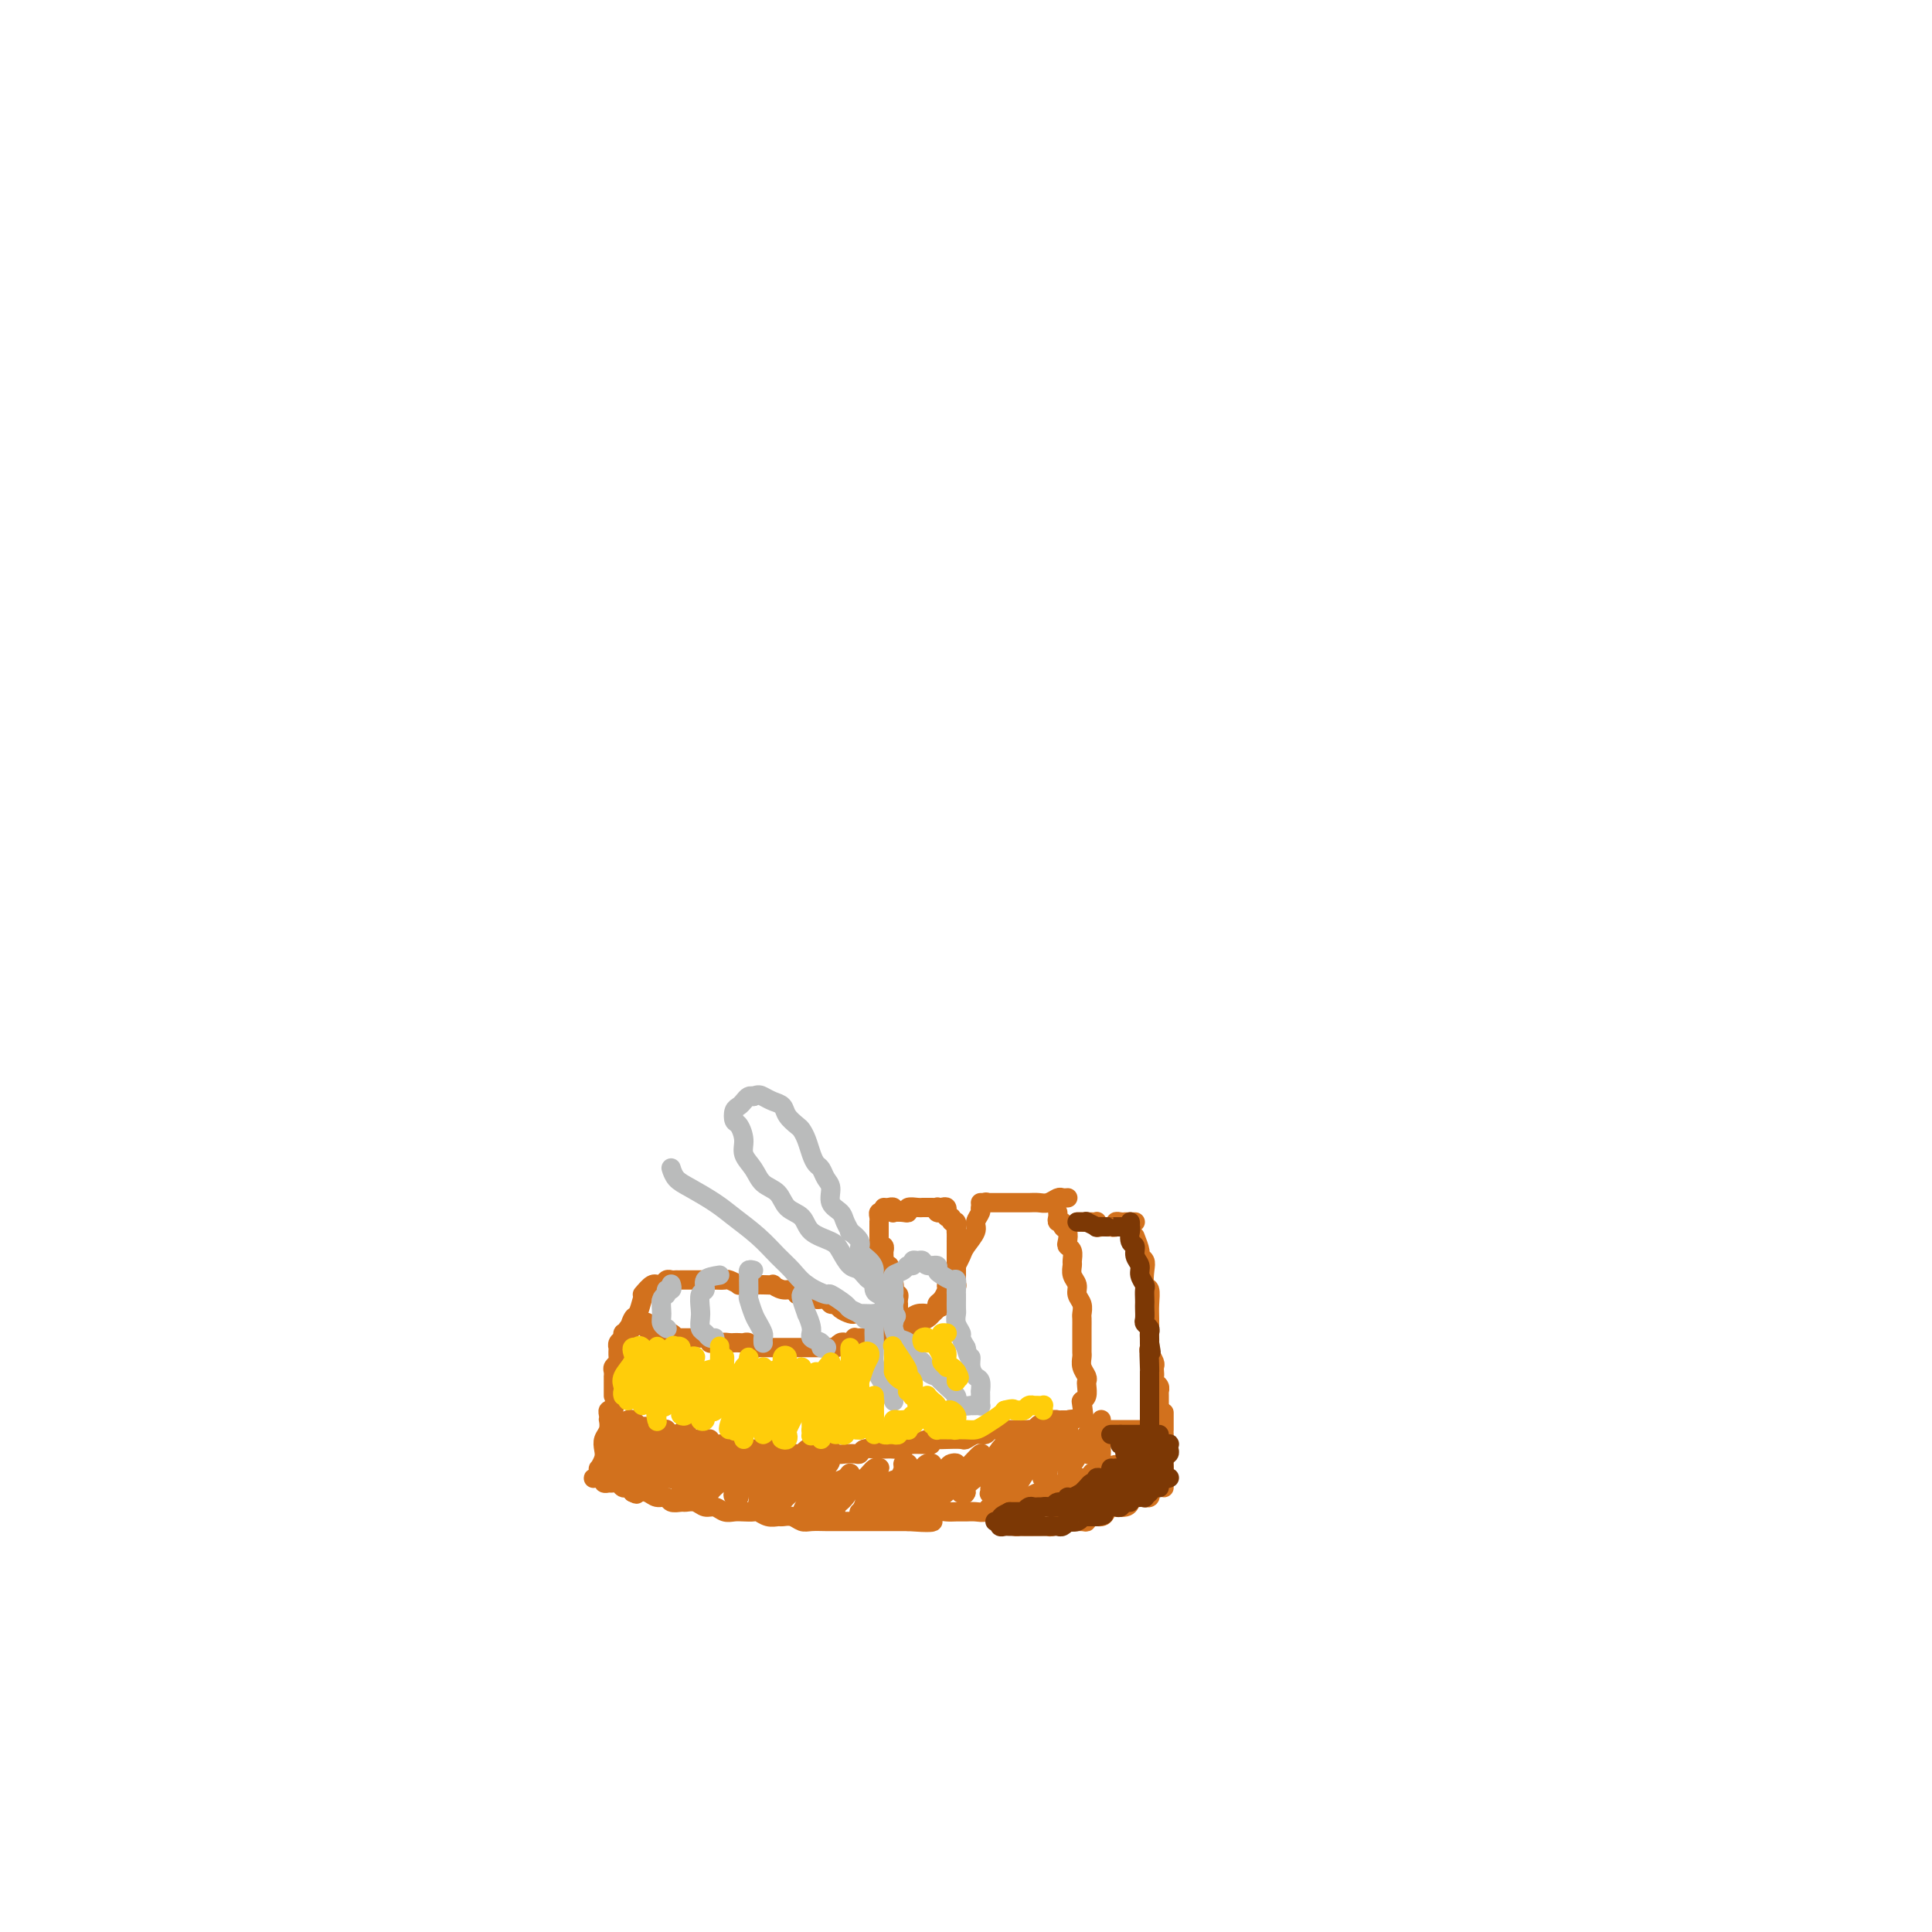 <svg viewBox='0 0 400 400' version='1.1' xmlns='http://www.w3.org/2000/svg' xmlns:xlink='http://www.w3.org/1999/xlink'><g fill='none' stroke='#D2711D' stroke-width='4' stroke-linecap='round' stroke-linejoin='round'><path d='M127,289c0.000,-0.304 0.000,-0.607 0,-1c-0.000,-0.393 -0.000,-0.875 0,-1c0.000,-0.125 0.000,0.107 0,0c-0.000,-0.107 -0.001,-0.553 0,-1c0.001,-0.447 0.004,-0.894 0,-1c-0.004,-0.106 -0.015,0.127 0,0c0.015,-0.127 0.057,-0.616 0,-1c-0.057,-0.384 -0.211,-0.662 0,-1c0.211,-0.338 0.788,-0.735 1,-1c0.212,-0.265 0.061,-0.400 0,-1c-0.061,-0.600 -0.031,-1.667 0,-2c0.031,-0.333 0.065,0.068 0,0c-0.065,-0.068 -0.227,-0.606 0,-1c0.227,-0.394 0.844,-0.646 1,-1c0.156,-0.354 -0.150,-0.812 0,-1c0.150,-0.188 0.757,-0.107 1,0c0.243,0.107 0.122,0.239 0,0c-0.122,-0.239 -0.244,-0.849 0,-1c0.244,-0.151 0.853,0.156 1,0c0.147,-0.156 -0.167,-0.774 0,-1c0.167,-0.226 0.814,-0.061 1,0c0.186,0.061 -0.090,0.017 0,0c0.090,-0.017 0.545,-0.009 1,0'/><path d='M133,274c0.841,-0.369 0.942,-0.291 1,0c0.058,0.291 0.072,0.796 0,1c-0.072,0.204 -0.229,0.107 0,0c0.229,-0.107 0.845,-0.225 1,0c0.155,0.225 -0.152,0.792 0,1c0.152,0.208 0.763,0.056 1,0c0.237,-0.056 0.101,-0.015 0,0c-0.101,0.015 -0.168,0.003 0,0c0.168,-0.003 0.571,0.003 1,0c0.429,-0.003 0.884,-0.015 1,0c0.116,0.015 -0.109,0.057 0,0c0.109,-0.057 0.550,-0.211 1,0c0.450,0.211 0.908,0.789 1,1c0.092,0.211 -0.182,0.057 0,0c0.182,-0.057 0.818,-0.015 1,0c0.182,0.015 -0.092,0.004 0,0c0.092,-0.004 0.550,-0.001 1,0c0.450,0.001 0.890,0.001 1,0c0.110,-0.001 -0.111,-0.001 0,0c0.111,0.001 0.556,0.004 1,0c0.444,-0.004 0.889,-0.015 1,0c0.111,0.015 -0.111,0.057 0,0c0.111,-0.057 0.555,-0.211 1,0c0.445,0.211 0.890,0.789 1,1c0.110,0.211 -0.115,0.057 0,0c0.115,-0.057 0.569,-0.015 1,0c0.431,0.015 0.837,0.004 1,0c0.163,-0.004 0.081,-0.002 0,0'/><path d='M149,278c2.654,0.619 1.288,0.166 1,0c-0.288,-0.166 0.500,-0.046 1,0c0.500,0.046 0.711,0.016 1,0c0.289,-0.016 0.656,-0.018 1,0c0.344,0.018 0.665,0.057 1,0c0.335,-0.057 0.682,-0.212 1,0c0.318,0.212 0.605,0.789 1,1c0.395,0.211 0.899,0.057 1,0c0.101,-0.057 -0.199,-0.015 0,0c0.199,0.015 0.899,0.004 1,0c0.101,-0.004 -0.395,-0.001 0,0c0.395,0.001 1.682,0.000 2,0c0.318,-0.000 -0.333,-0.000 0,0c0.333,0.000 1.648,0.000 2,0c0.352,-0.000 -0.260,-0.000 0,0c0.260,0.000 1.393,0.000 2,0c0.607,-0.000 0.687,-0.000 1,0c0.313,0.000 0.857,0.000 1,0c0.143,-0.000 -0.116,-0.000 0,0c0.116,0.000 0.608,0.000 1,0c0.392,-0.000 0.683,-0.000 1,0c0.317,0.000 0.658,0.000 1,0c0.342,-0.000 0.684,-0.000 1,0c0.316,0.000 0.606,0.001 1,0c0.394,-0.001 0.893,-0.004 1,0c0.107,0.004 -0.179,0.015 0,0c0.179,-0.015 0.821,-0.056 1,0c0.179,0.056 -0.106,0.207 0,0c0.106,-0.207 0.602,-0.774 1,-1c0.398,-0.226 0.699,-0.113 1,0'/><path d='M175,278c3.978,0.004 0.921,0.015 0,0c-0.921,-0.015 0.292,-0.057 1,0c0.708,0.057 0.911,0.211 1,0c0.089,-0.211 0.062,-0.789 0,-1c-0.062,-0.211 -0.161,-0.057 0,0c0.161,0.057 0.582,0.015 1,0c0.418,-0.015 0.834,-0.004 1,0c0.166,0.004 0.083,0.002 0,0c-0.083,-0.002 -0.167,-0.004 0,0c0.167,0.004 0.584,0.015 1,0c0.416,-0.015 0.833,-0.057 1,0c0.167,0.057 0.086,0.211 0,0c-0.086,-0.211 -0.177,-0.788 0,-1c0.177,-0.212 0.622,-0.061 1,0c0.378,0.061 0.689,0.030 1,0'/><path d='M183,276c1.233,-0.327 0.315,-0.144 0,0c-0.315,0.144 -0.028,0.249 0,0c0.028,-0.249 -0.202,-0.851 0,-1c0.202,-0.149 0.838,0.156 1,0c0.162,-0.156 -0.149,-0.773 0,-1c0.149,-0.227 0.757,-0.065 1,0c0.243,0.065 0.122,0.032 0,0'/><path d='M130,294c0.303,-0.121 0.606,-0.243 1,0c0.394,0.243 0.879,0.850 1,1c0.121,0.150 -0.122,-0.156 0,0c0.122,0.156 0.610,0.774 1,1c0.390,0.226 0.683,0.060 1,0c0.317,-0.060 0.657,-0.012 1,0c0.343,0.012 0.688,-0.011 1,0c0.312,0.011 0.591,0.054 1,0c0.409,-0.054 0.950,-0.207 1,0c0.050,0.207 -0.390,0.773 0,1c0.390,0.227 1.610,0.113 2,0c0.390,-0.113 -0.050,-0.226 0,0c0.050,0.226 0.591,0.793 1,1c0.409,0.207 0.687,0.056 1,0c0.313,-0.056 0.663,-0.016 1,0c0.337,0.016 0.663,0.008 1,0c0.337,-0.008 0.687,-0.016 1,0c0.313,0.016 0.590,0.057 1,0c0.410,-0.057 0.952,-0.211 1,0c0.048,0.211 -0.400,0.789 0,1c0.400,0.211 1.646,0.057 2,0c0.354,-0.057 -0.185,-0.016 0,0c0.185,0.016 1.092,0.008 2,0'/><path d='M151,299c3.428,1.000 1.499,1.000 1,1c-0.499,-0.000 0.431,-0.000 1,0c0.569,0.000 0.778,0.000 1,0c0.222,-0.000 0.459,-0.001 1,0c0.541,0.001 1.388,0.004 2,0c0.612,-0.004 0.990,-0.015 1,0c0.010,0.015 -0.349,0.057 0,0c0.349,-0.057 1.407,-0.212 2,0c0.593,0.212 0.722,0.790 1,1c0.278,0.210 0.705,0.053 1,0c0.295,-0.053 0.459,0.000 1,0c0.541,-0.000 1.458,-0.053 2,0c0.542,0.053 0.708,0.211 1,0c0.292,-0.211 0.708,-0.789 1,-1c0.292,-0.211 0.458,-0.053 1,0c0.542,0.053 1.460,-0.000 2,0c0.540,0.000 0.703,0.053 1,0c0.297,-0.053 0.727,-0.211 1,0c0.273,0.211 0.388,0.789 1,1c0.612,0.211 1.721,0.053 2,0c0.279,-0.053 -0.272,-0.000 0,0c0.272,0.000 1.369,-0.053 2,0c0.631,0.053 0.798,0.210 1,0c0.202,-0.210 0.438,-0.789 1,-1c0.562,-0.211 1.450,-0.056 2,0c0.550,0.056 0.763,0.011 1,0c0.237,-0.011 0.497,0.011 1,0c0.503,-0.011 1.248,-0.054 2,0c0.752,0.054 1.510,0.207 2,0c0.490,-0.207 0.711,-0.773 1,-1c0.289,-0.227 0.644,-0.113 1,0'/><path d='M189,299c6.298,0.061 3.043,0.212 2,0c-1.043,-0.212 0.125,-0.788 1,-1c0.875,-0.212 1.455,-0.061 2,0c0.545,0.061 1.053,0.031 2,0c0.947,-0.031 2.334,-0.065 3,0c0.666,0.065 0.613,0.228 1,0c0.387,-0.228 1.216,-0.846 2,-1c0.784,-0.154 1.523,0.155 2,0c0.477,-0.155 0.691,-0.774 1,-1c0.309,-0.226 0.711,-0.061 1,0c0.289,0.061 0.463,0.016 1,0c0.537,-0.016 1.435,-0.005 2,0c0.565,0.005 0.795,0.002 1,0c0.205,-0.002 0.383,-0.004 1,0c0.617,0.004 1.671,0.015 2,0c0.329,-0.015 -0.066,-0.056 0,0c0.066,0.056 0.595,0.207 1,0c0.405,-0.207 0.687,-0.774 1,-1c0.313,-0.226 0.658,-0.113 1,0c0.342,0.113 0.683,0.226 1,0c0.317,-0.226 0.610,-0.793 1,-1c0.390,-0.207 0.875,-0.056 1,0c0.125,0.056 -0.111,0.015 0,0c0.111,-0.015 0.568,-0.004 1,0c0.432,0.004 0.838,0.001 1,0c0.162,-0.001 0.081,-0.001 0,0'/><path d='M221,294c5.333,-0.833 2.667,-0.417 0,0'/><path d='M219,251c0.032,0.302 0.065,0.605 0,1c-0.065,0.395 -0.227,0.883 0,1c0.227,0.117 0.845,-0.137 1,0c0.155,0.137 -0.151,0.666 0,1c0.151,0.334 0.758,0.475 1,1c0.242,0.525 0.118,1.435 0,2c-0.118,0.565 -0.229,0.784 0,1c0.229,0.216 0.797,0.428 1,1c0.203,0.572 0.039,1.504 0,2c-0.039,0.496 0.046,0.555 0,1c-0.046,0.445 -0.223,1.275 0,2c0.223,0.725 0.844,1.345 1,2c0.156,0.655 -0.154,1.344 0,2c0.154,0.656 0.773,1.278 1,2c0.227,0.722 0.061,1.545 0,2c-0.061,0.455 -0.016,0.542 0,1c0.016,0.458 0.005,1.288 0,2c-0.005,0.712 -0.002,1.307 0,2c0.002,0.693 0.004,1.485 0,2c-0.004,0.515 -0.015,0.754 0,1c0.015,0.246 0.056,0.499 0,1c-0.056,0.501 -0.211,1.251 0,2c0.211,0.749 0.786,1.496 1,2c0.214,0.504 0.068,0.764 0,1c-0.068,0.236 -0.057,0.448 0,1c0.057,0.552 0.159,1.443 0,2c-0.159,0.557 -0.580,0.778 -1,1'/><path d='M224,290c0.778,6.289 0.222,2.511 0,1c-0.222,-1.511 -0.111,-0.756 0,0'/><path d='M183,251c-0.030,-0.006 -0.061,-0.012 0,0c0.061,0.012 0.212,0.041 0,0c-0.212,-0.041 -0.789,-0.152 -1,0c-0.211,0.152 -0.057,0.566 0,1c0.057,0.434 0.015,0.886 0,1c-0.015,0.114 -0.004,-0.110 0,0c0.004,0.110 0.001,0.555 0,1c-0.001,0.445 0.000,0.889 0,1c-0.000,0.111 -0.001,-0.110 0,0c0.001,0.110 0.004,0.550 0,1c-0.004,0.450 -0.015,0.909 0,1c0.015,0.091 0.057,-0.187 0,0c-0.057,0.187 -0.211,0.837 0,1c0.211,0.163 0.789,-0.163 1,0c0.211,0.163 0.056,0.813 0,1c-0.056,0.187 -0.011,-0.090 0,0c0.011,0.090 -0.011,0.545 0,1c0.011,0.455 0.054,0.909 0,1c-0.054,0.091 -0.207,-0.182 0,0c0.207,0.182 0.773,0.819 1,1c0.227,0.181 0.113,-0.092 0,0c-0.113,0.092 -0.226,0.551 0,1c0.226,0.449 0.792,0.890 1,1c0.208,0.110 0.060,-0.111 0,0c-0.060,0.111 -0.030,0.556 0,1'/><path d='M185,265c0.305,2.349 0.068,1.221 0,1c-0.068,-0.221 0.034,0.467 0,1c-0.034,0.533 -0.205,0.913 0,1c0.205,0.087 0.787,-0.117 1,0c0.213,0.117 0.057,0.557 0,1c-0.057,0.443 -0.015,0.888 0,1c0.015,0.112 0.004,-0.111 0,0c-0.004,0.111 -0.000,0.555 0,1c0.000,0.445 -0.004,0.893 0,1c0.004,0.107 0.015,-0.125 0,0c-0.015,0.125 -0.057,0.608 0,1c0.057,0.392 0.211,0.693 0,1c-0.211,0.307 -0.788,0.621 -1,1c-0.212,0.379 -0.061,0.823 0,1c0.061,0.177 0.030,0.089 0,0'/><path d='M183,250c0.313,0.030 0.626,0.060 1,0c0.374,-0.060 0.808,-0.211 1,0c0.192,0.211 0.141,0.785 0,1c-0.141,0.215 -0.371,0.072 0,0c0.371,-0.072 1.342,-0.072 2,0c0.658,0.072 1.003,0.215 1,0c-0.003,-0.215 -0.355,-0.790 0,-1c0.355,-0.210 1.419,-0.056 2,0c0.581,0.056 0.681,0.015 1,0c0.319,-0.015 0.856,-0.005 1,0c0.144,0.005 -0.106,0.005 0,0c0.106,-0.005 0.568,-0.015 1,0c0.432,0.015 0.834,0.057 1,0c0.166,-0.057 0.096,-0.211 0,0c-0.096,0.211 -0.218,0.788 0,1c0.218,0.212 0.777,0.061 1,0c0.223,-0.061 0.112,-0.030 0,0'/><path d='M195,250c0.425,-0.122 0.850,-0.244 1,0c0.150,0.244 0.025,0.854 0,1c-0.025,0.146 0.050,-0.173 0,0c-0.050,0.173 -0.224,0.839 0,1c0.224,0.161 0.845,-0.183 1,0c0.155,0.183 -0.154,0.894 0,1c0.154,0.106 0.773,-0.394 1,0c0.227,0.394 0.061,1.683 0,2c-0.061,0.317 -0.016,-0.337 0,0c0.016,0.337 0.004,1.666 0,2c-0.004,0.334 -0.001,-0.328 0,0c0.001,0.328 0.000,1.646 0,2c-0.000,0.354 -0.000,-0.255 0,0c0.000,0.255 0.000,1.373 0,2c-0.000,0.627 -0.000,0.764 0,1c0.000,0.236 0.001,0.570 0,1c-0.001,0.430 -0.004,0.955 0,1c0.004,0.045 0.016,-0.391 0,0c-0.016,0.391 -0.061,1.610 0,2c0.061,0.390 0.228,-0.050 0,0c-0.228,0.050 -0.853,0.591 -1,1c-0.147,0.409 0.182,0.687 0,1c-0.182,0.313 -0.874,0.661 -1,1c-0.126,0.339 0.314,0.668 0,1c-0.314,0.332 -1.383,0.666 -2,1c-0.617,0.334 -0.781,0.667 -1,1c-0.219,0.333 -0.491,0.667 -1,1c-0.509,0.333 -1.254,0.667 -2,1'/><path d='M190,274c-1.646,1.419 -1.761,0.968 -2,1c-0.239,0.032 -0.603,0.547 -1,1c-0.397,0.453 -0.828,0.844 -1,1c-0.172,0.156 -0.086,0.078 0,0'/><path d='M204,249c0.122,-0.096 0.245,-0.193 0,0c-0.245,0.193 -0.857,0.674 -1,1c-0.143,0.326 0.183,0.496 0,1c-0.183,0.504 -0.875,1.342 -1,2c-0.125,0.658 0.318,1.134 0,2c-0.318,0.866 -1.396,2.120 -2,3c-0.604,0.880 -0.736,1.387 -1,2c-0.264,0.613 -0.662,1.334 -1,2c-0.338,0.666 -0.616,1.278 -1,2c-0.384,0.722 -0.872,1.555 -1,2c-0.128,0.445 0.106,0.501 0,1c-0.106,0.499 -0.550,1.440 -1,2c-0.450,0.560 -0.904,0.738 -1,1c-0.096,0.262 0.166,0.609 0,1c-0.166,0.391 -0.762,0.826 -1,1c-0.238,0.174 -0.119,0.087 0,0'/><path d='M203,249c0.455,-0.000 0.909,-0.000 1,0c0.091,0.000 -0.183,0.000 0,0c0.183,-0.000 0.821,-0.000 1,0c0.179,0.000 -0.103,0.000 0,0c0.103,-0.000 0.590,-0.000 1,0c0.410,0.000 0.743,0.000 1,0c0.257,-0.000 0.439,-0.000 1,0c0.561,0.000 1.501,0.001 2,0c0.499,-0.001 0.557,-0.004 1,0c0.443,0.004 1.270,0.015 2,0c0.730,-0.015 1.362,-0.057 2,0c0.638,0.057 1.281,0.211 2,0c0.719,-0.211 1.513,-0.789 2,-1c0.487,-0.211 0.667,-0.057 1,0c0.333,0.057 0.821,0.015 1,0c0.179,-0.015 0.051,-0.004 0,0c-0.051,0.004 -0.026,0.002 0,0'/><path d='M133,269c-0.342,1.241 -0.684,2.483 -1,3c-0.316,0.517 -0.607,0.310 -1,1c-0.393,0.690 -0.890,2.276 -1,3c-0.110,0.724 0.166,0.586 0,1c-0.166,0.414 -0.776,1.381 -1,2c-0.224,0.619 -0.064,0.891 0,1c0.064,0.109 0.032,0.054 0,0'/><path d='M133,268c0.726,-0.847 1.451,-1.695 2,-2c0.549,-0.305 0.921,-0.068 1,0c0.079,0.068 -0.134,-0.034 0,0c0.134,0.034 0.615,0.205 1,0c0.385,-0.205 0.675,-0.787 1,-1c0.325,-0.213 0.683,-0.057 1,0c0.317,0.057 0.591,0.015 1,0c0.409,-0.015 0.954,-0.004 1,0c0.046,0.004 -0.405,0.001 0,0c0.405,-0.001 1.667,-0.000 2,0c0.333,0.000 -0.263,0.000 0,0c0.263,-0.000 1.384,0.000 2,0c0.616,-0.000 0.727,-0.001 1,0c0.273,0.001 0.708,0.004 1,0c0.292,-0.004 0.441,-0.015 1,0c0.559,0.015 1.530,0.057 2,0c0.470,-0.057 0.440,-0.211 1,0c0.560,0.211 1.708,0.789 2,1c0.292,0.211 -0.274,0.057 0,0c0.274,-0.057 1.388,-0.015 2,0c0.612,0.015 0.723,0.003 1,0c0.277,-0.003 0.721,0.003 1,0c0.279,-0.003 0.393,-0.016 1,0c0.607,0.016 1.707,0.059 2,0c0.293,-0.059 -0.220,-0.222 0,0c0.220,0.222 1.175,0.829 2,1c0.825,0.171 1.522,-0.094 2,0c0.478,0.094 0.739,0.547 1,1'/><path d='M165,268c4.290,0.482 1.517,0.186 1,0c-0.517,-0.186 1.224,-0.261 2,0c0.776,0.261 0.588,0.857 1,1c0.412,0.143 1.423,-0.168 2,0c0.577,0.168 0.718,0.816 1,1c0.282,0.184 0.704,-0.095 1,0c0.296,0.095 0.464,0.565 1,1c0.536,0.435 1.438,0.834 2,1c0.562,0.166 0.783,0.097 1,0c0.217,-0.097 0.429,-0.222 1,0c0.571,0.222 1.500,0.791 2,1c0.500,0.209 0.571,0.057 1,0c0.429,-0.057 1.217,-0.019 2,0c0.783,0.019 1.562,0.019 2,0c0.438,-0.019 0.534,-0.058 1,0c0.466,0.058 1.300,0.211 2,0c0.700,-0.211 1.265,-0.788 2,-1c0.735,-0.212 1.638,-0.061 2,0c0.362,0.061 0.181,0.030 0,0'/><path d='M127,291c0.113,0.444 0.226,0.888 0,1c-0.226,0.112 -0.792,-0.108 -1,0c-0.208,0.108 -0.060,0.542 0,1c0.060,0.458 0.030,0.938 0,1c-0.030,0.062 -0.060,-0.293 0,0c0.060,0.293 0.208,1.235 0,2c-0.208,0.765 -0.774,1.353 -1,2c-0.226,0.647 -0.112,1.353 0,2c0.112,0.647 0.223,1.235 0,2c-0.223,0.765 -0.778,1.708 -1,2c-0.222,0.292 -0.109,-0.065 0,0c0.109,0.065 0.215,0.552 0,1c-0.215,0.448 -0.752,0.856 -1,1c-0.248,0.144 -0.206,0.025 0,0c0.206,-0.025 0.576,0.046 1,0c0.424,-0.046 0.901,-0.208 1,0c0.099,0.208 -0.181,0.787 0,1c0.181,0.213 0.822,0.061 1,0c0.178,-0.061 -0.107,-0.031 0,0c0.107,0.031 0.606,0.064 1,0c0.394,-0.064 0.683,-0.223 1,0c0.317,0.223 0.662,0.829 1,1c0.338,0.171 0.668,-0.094 1,0c0.332,0.094 0.666,0.547 1,1'/><path d='M131,309c1.212,0.636 0.743,0.227 1,0c0.257,-0.227 1.239,-0.271 2,0c0.761,0.271 1.302,0.858 2,1c0.698,0.142 1.552,-0.159 2,0c0.448,0.159 0.490,0.779 1,1c0.510,0.221 1.487,0.044 2,0c0.513,-0.044 0.560,0.044 1,0c0.440,-0.044 1.273,-0.222 2,0c0.727,0.222 1.349,0.844 2,1c0.651,0.156 1.330,-0.154 2,0c0.670,0.154 1.331,0.772 2,1c0.669,0.228 1.348,0.065 2,0c0.652,-0.065 1.278,-0.032 2,0c0.722,0.032 1.541,0.061 2,0c0.459,-0.061 0.560,-0.214 1,0c0.440,0.214 1.220,0.793 2,1c0.780,0.207 1.559,0.041 2,0c0.441,-0.041 0.544,0.041 1,0c0.456,-0.041 1.264,-0.207 2,0c0.736,0.207 1.401,0.788 2,1c0.599,0.212 1.133,0.057 2,0c0.867,-0.057 2.066,-0.015 3,0c0.934,0.015 1.601,0.004 2,0c0.399,-0.004 0.530,-0.001 1,0c0.470,0.001 1.281,0.000 2,0c0.719,-0.000 1.347,-0.000 2,0c0.653,0.000 1.330,0.000 2,0c0.670,-0.000 1.334,-0.000 2,0c0.666,0.000 1.333,0.000 2,0c0.667,-0.000 1.333,-0.000 2,0c0.667,0.000 1.333,0.000 2,0'/><path d='M188,315c9.175,0.685 3.613,-0.601 2,-1c-1.613,-0.399 0.723,0.089 2,0c1.277,-0.089 1.497,-0.756 2,-1c0.503,-0.244 1.291,-0.064 2,0c0.709,0.064 1.340,0.013 2,0c0.660,-0.013 1.348,0.012 2,0c0.652,-0.012 1.269,-0.059 2,0c0.731,0.059 1.576,0.226 2,0c0.424,-0.226 0.428,-0.845 1,-1c0.572,-0.155 1.710,0.155 2,0c0.290,-0.155 -0.270,-0.776 0,-1c0.270,-0.224 1.371,-0.050 2,0c0.629,0.050 0.787,-0.024 1,0c0.213,0.024 0.480,0.147 1,0c0.520,-0.147 1.291,-0.565 2,-1c0.709,-0.435 1.356,-0.886 2,-1c0.644,-0.114 1.286,0.109 2,0c0.714,-0.109 1.501,-0.551 2,-1c0.499,-0.449 0.710,-0.905 1,-1c0.290,-0.095 0.660,0.172 1,0c0.340,-0.172 0.651,-0.782 1,-1c0.349,-0.218 0.737,-0.044 1,0c0.263,0.044 0.400,-0.041 1,0c0.600,0.041 1.663,0.208 2,0c0.337,-0.208 -0.053,-0.791 0,-1c0.053,-0.209 0.550,-0.046 1,0c0.450,0.046 0.852,-0.026 1,0c0.148,0.026 0.042,0.150 0,0c-0.042,-0.150 -0.021,-0.575 0,-1'/><path d='M228,304c6.188,-1.654 1.658,-0.288 0,0c-1.658,0.288 -0.444,-0.500 0,-1c0.444,-0.500 0.119,-0.710 0,-1c-0.119,-0.290 -0.032,-0.659 0,-1c0.032,-0.341 0.009,-0.654 0,-1c-0.009,-0.346 -0.002,-0.723 0,-1c0.002,-0.277 0.001,-0.452 0,-1c-0.001,-0.548 -0.000,-1.467 0,-2c0.000,-0.533 0.000,-0.679 0,-1c-0.000,-0.321 -0.000,-0.817 0,-1c0.000,-0.183 0.000,-0.052 0,0c-0.000,0.052 -0.000,0.026 0,0'/><path d='M130,296c-0.312,-0.388 -0.623,-0.777 -1,-1c-0.377,-0.223 -0.818,-0.281 -1,0c-0.182,0.281 -0.105,0.902 0,1c0.105,0.098 0.239,-0.328 0,0c-0.239,0.328 -0.849,1.410 -1,2c-0.151,0.590 0.158,0.687 0,1c-0.158,0.313 -0.785,0.841 -1,1c-0.215,0.159 -0.020,-0.052 0,0c0.020,0.052 -0.134,0.367 0,0c0.134,-0.367 0.558,-1.416 1,-2c0.442,-0.584 0.904,-0.703 1,-1c0.096,-0.297 -0.175,-0.771 0,-1c0.175,-0.229 0.794,-0.213 1,0c0.206,0.213 -0.001,0.623 0,1c0.001,0.377 0.210,0.719 0,1c-0.210,0.281 -0.838,0.499 -1,1c-0.162,0.501 0.142,1.285 0,2c-0.142,0.715 -0.730,1.363 -1,2c-0.270,0.637 -0.223,1.264 0,1c0.223,-0.264 0.623,-1.419 1,-2c0.377,-0.581 0.730,-0.589 1,-1c0.270,-0.411 0.457,-1.226 1,-2c0.543,-0.774 1.441,-1.507 2,-2c0.559,-0.493 0.780,-0.747 1,-1'/><path d='M133,296c0.998,-1.178 0.492,-0.623 0,0c-0.492,0.623 -0.970,1.315 -1,2c-0.030,0.685 0.387,1.362 0,2c-0.387,0.638 -1.579,1.237 -2,2c-0.421,0.763 -0.071,1.690 0,2c0.071,0.310 -0.137,0.003 0,0c0.137,-0.003 0.619,0.297 1,0c0.381,-0.297 0.663,-1.190 1,-2c0.337,-0.810 0.731,-1.538 1,-2c0.269,-0.462 0.414,-0.657 1,-1c0.586,-0.343 1.614,-0.833 2,-1c0.386,-0.167 0.129,-0.010 0,0c-0.129,0.010 -0.129,-0.128 0,0c0.129,0.128 0.388,0.522 0,1c-0.388,0.478 -1.421,1.039 -2,2c-0.579,0.961 -0.703,2.323 -1,3c-0.297,0.677 -0.767,0.670 -1,1c-0.233,0.330 -0.228,0.996 0,1c0.228,0.004 0.679,-0.653 1,-1c0.321,-0.347 0.510,-0.383 1,-1c0.490,-0.617 1.280,-1.816 2,-3c0.720,-1.184 1.370,-2.353 2,-3c0.630,-0.647 1.238,-0.771 2,-1c0.762,-0.229 1.676,-0.564 2,-1c0.324,-0.436 0.056,-0.972 0,-1c-0.056,-0.028 0.100,0.454 0,1c-0.100,0.546 -0.457,1.156 -1,2c-0.543,0.844 -1.271,1.922 -2,3'/><path d='M139,301c-0.635,0.894 -0.721,0.628 -1,1c-0.279,0.372 -0.751,1.383 -1,2c-0.249,0.617 -0.274,0.839 0,1c0.274,0.161 0.847,0.261 1,0c0.153,-0.261 -0.114,-0.882 0,-1c0.114,-0.118 0.610,0.269 1,0c0.390,-0.269 0.675,-1.192 1,-2c0.325,-0.808 0.692,-1.500 1,-2c0.308,-0.500 0.559,-0.807 1,-1c0.441,-0.193 1.072,-0.270 1,0c-0.072,0.270 -0.846,0.889 -1,1c-0.154,0.111 0.312,-0.286 0,0c-0.312,0.286 -1.401,1.253 -2,2c-0.599,0.747 -0.706,1.273 -1,2c-0.294,0.727 -0.773,1.656 -1,2c-0.227,0.344 -0.202,0.104 0,0c0.202,-0.104 0.582,-0.073 1,0c0.418,0.073 0.873,0.187 1,0c0.127,-0.187 -0.073,-0.675 0,-1c0.073,-0.325 0.419,-0.488 1,-1c0.581,-0.512 1.396,-1.375 2,-2c0.604,-0.625 0.997,-1.013 1,-1c0.003,0.013 -0.384,0.427 -1,1c-0.616,0.573 -1.462,1.307 -2,2c-0.538,0.693 -0.769,1.347 -1,2'/><path d='M140,306c-0.795,0.540 -1.283,-0.110 -2,0c-0.717,0.110 -1.664,0.980 -2,1c-0.336,0.020 -0.063,-0.811 0,-1c0.063,-0.189 -0.085,0.262 0,0c0.085,-0.262 0.405,-1.238 1,-2c0.595,-0.762 1.467,-1.311 2,-2c0.533,-0.689 0.727,-1.517 1,-2c0.273,-0.483 0.624,-0.621 1,-1c0.376,-0.379 0.777,-0.999 1,-1c0.223,-0.001 0.266,0.615 0,1c-0.266,0.385 -0.843,0.538 -1,1c-0.157,0.462 0.106,1.234 0,2c-0.106,0.766 -0.579,1.527 -1,2c-0.421,0.473 -0.789,0.660 -1,1c-0.211,0.340 -0.265,0.835 0,1c0.265,0.165 0.847,0.000 1,0c0.153,-0.000 -0.124,0.164 0,0c0.124,-0.164 0.650,-0.656 1,-1c0.350,-0.344 0.524,-0.542 1,-1c0.476,-0.458 1.253,-1.178 2,-2c0.747,-0.822 1.465,-1.745 2,-2c0.535,-0.255 0.888,0.158 1,0c0.112,-0.158 -0.015,-0.887 0,-1c0.015,-0.113 0.173,0.389 0,1c-0.173,0.611 -0.678,1.330 -1,2c-0.322,0.670 -0.462,1.291 -1,2c-0.538,0.709 -1.476,1.508 -2,2c-0.524,0.492 -0.635,0.678 -1,1c-0.365,0.322 -0.983,0.779 -1,1c-0.017,0.221 0.567,0.206 1,0c0.433,-0.206 0.717,-0.603 1,-1'/><path d='M143,307c-0.335,0.948 0.327,-0.181 1,-1c0.673,-0.819 1.357,-1.326 2,-2c0.643,-0.674 1.245,-1.513 2,-2c0.755,-0.487 1.665,-0.622 2,-1c0.335,-0.378 0.097,-1.000 0,-1c-0.097,0.000 -0.053,0.624 0,1c0.053,0.376 0.116,0.506 0,1c-0.116,0.494 -0.410,1.351 -1,2c-0.590,0.649 -1.475,1.090 -2,2c-0.525,0.910 -0.688,2.291 -1,3c-0.312,0.709 -0.771,0.748 -1,1c-0.229,0.252 -0.228,0.718 0,1c0.228,0.282 0.685,0.381 1,0c0.315,-0.381 0.490,-1.240 1,-2c0.510,-0.760 1.356,-1.420 2,-2c0.644,-0.580 1.088,-1.079 2,-2c0.912,-0.921 2.293,-2.262 3,-3c0.707,-0.738 0.742,-0.871 1,-1c0.258,-0.129 0.741,-0.253 1,0c0.259,0.253 0.295,0.884 0,1c-0.295,0.116 -0.920,-0.281 -1,0c-0.080,0.281 0.384,1.242 0,2c-0.384,0.758 -1.615,1.314 -2,2c-0.385,0.686 0.078,1.501 0,2c-0.078,0.499 -0.697,0.680 -1,1c-0.303,0.320 -0.289,0.777 0,1c0.289,0.223 0.854,0.212 1,0c0.146,-0.212 -0.126,-0.624 0,-1c0.126,-0.376 0.649,-0.717 1,-1c0.351,-0.283 0.529,-0.510 1,-1c0.471,-0.490 1.236,-1.245 2,-2'/><path d='M157,305c1.166,-1.008 1.582,-1.527 2,-2c0.418,-0.473 0.837,-0.899 1,-1c0.163,-0.101 0.068,0.124 0,0c-0.068,-0.124 -0.109,-0.595 0,0c0.109,0.595 0.369,2.258 0,3c-0.369,0.742 -1.368,0.564 -2,1c-0.632,0.436 -0.897,1.487 -1,2c-0.103,0.513 -0.043,0.488 0,1c0.043,0.512 0.071,1.561 0,2c-0.071,0.439 -0.240,0.269 0,0c0.240,-0.269 0.889,-0.635 1,-1c0.111,-0.365 -0.318,-0.729 0,-1c0.318,-0.271 1.381,-0.451 2,-1c0.619,-0.549 0.794,-1.469 1,-2c0.206,-0.531 0.443,-0.675 1,-1c0.557,-0.325 1.433,-0.832 2,-1c0.567,-0.168 0.825,0.003 1,0c0.175,-0.003 0.268,-0.180 0,0c-0.268,0.180 -0.899,0.716 -1,1c-0.101,0.284 0.326,0.314 0,1c-0.326,0.686 -1.405,2.028 -2,3c-0.595,0.972 -0.707,1.575 -1,2c-0.293,0.425 -0.766,0.672 -1,1c-0.234,0.328 -0.228,0.739 0,1c0.228,0.261 0.680,0.374 1,0c0.320,-0.374 0.509,-1.234 1,-2c0.491,-0.766 1.283,-1.437 2,-2c0.717,-0.563 1.357,-1.017 2,-2c0.643,-0.983 1.288,-2.495 2,-3c0.712,-0.505 1.489,-0.001 2,0c0.511,0.001 0.755,-0.499 1,-1'/><path d='M171,303c1.750,-1.201 0.624,0.297 0,1c-0.624,0.703 -0.745,0.612 -1,1c-0.255,0.388 -0.644,1.256 -1,2c-0.356,0.744 -0.681,1.363 -1,2c-0.319,0.637 -0.633,1.293 -1,2c-0.367,0.707 -0.786,1.465 -1,2c-0.214,0.535 -0.222,0.845 0,1c0.222,0.155 0.674,0.154 1,0c0.326,-0.154 0.525,-0.460 1,-1c0.475,-0.540 1.227,-1.312 2,-2c0.773,-0.688 1.567,-1.291 2,-2c0.433,-0.709 0.505,-1.526 1,-2c0.495,-0.474 1.414,-0.607 2,-1c0.586,-0.393 0.839,-1.046 1,-1c0.161,0.046 0.232,0.790 0,1c-0.232,0.210 -0.765,-0.114 -1,0c-0.235,0.114 -0.172,0.665 0,1c0.172,0.335 0.451,0.454 0,1c-0.451,0.546 -1.633,1.520 -2,2c-0.367,0.480 0.082,0.466 0,1c-0.082,0.534 -0.696,1.617 -1,2c-0.304,0.383 -0.300,0.067 0,0c0.300,-0.067 0.895,0.113 1,0c0.105,-0.113 -0.281,-0.521 0,-1c0.281,-0.479 1.228,-1.028 2,-2c0.772,-0.972 1.371,-2.367 2,-3c0.629,-0.633 1.290,-0.504 2,-1c0.710,-0.496 1.469,-1.618 2,-2c0.531,-0.382 0.835,-0.026 1,0c0.165,0.026 0.190,-0.278 0,0c-0.190,0.278 -0.595,1.139 -1,2'/><path d='M181,306c1.211,-1.066 -0.262,-0.233 -1,1c-0.738,1.233 -0.741,2.864 -1,4c-0.259,1.136 -0.775,1.778 -1,2c-0.225,0.222 -0.160,0.024 0,0c0.160,-0.024 0.413,0.125 1,0c0.587,-0.125 1.506,-0.523 2,-1c0.494,-0.477 0.562,-1.031 1,-2c0.438,-0.969 1.245,-2.352 2,-3c0.755,-0.648 1.457,-0.562 2,-1c0.543,-0.438 0.926,-1.401 1,-2c0.074,-0.599 -0.160,-0.835 0,-1c0.160,-0.165 0.716,-0.260 1,0c0.284,0.260 0.298,0.874 0,1c-0.298,0.126 -0.908,-0.236 -1,0c-0.092,0.236 0.333,1.069 0,2c-0.333,0.931 -1.424,1.959 -2,3c-0.576,1.041 -0.635,2.096 -1,3c-0.365,0.904 -1.034,1.658 -1,2c0.034,0.342 0.771,0.273 1,0c0.229,-0.273 -0.051,-0.749 0,-1c0.051,-0.251 0.433,-0.277 1,-1c0.567,-0.723 1.318,-2.142 2,-3c0.682,-0.858 1.294,-1.154 2,-2c0.706,-0.846 1.505,-2.242 2,-3c0.495,-0.758 0.684,-0.878 1,-1c0.316,-0.122 0.757,-0.247 1,0c0.243,0.247 0.286,0.867 0,1c-0.286,0.133 -0.901,-0.222 -1,0c-0.099,0.222 0.320,1.021 0,2c-0.320,0.979 -1.377,2.137 -2,3c-0.623,0.863 -0.811,1.432 -1,2'/><path d='M189,311c-0.502,1.235 -0.755,0.822 -1,1c-0.245,0.178 -0.480,0.947 0,1c0.480,0.053 1.677,-0.609 2,-1c0.323,-0.391 -0.226,-0.511 0,-1c0.226,-0.489 1.228,-1.347 2,-2c0.772,-0.653 1.315,-1.100 2,-2c0.685,-0.900 1.514,-2.253 2,-3c0.486,-0.747 0.629,-0.887 1,-1c0.371,-0.113 0.968,-0.197 1,0c0.032,0.197 -0.503,0.676 -1,1c-0.497,0.324 -0.957,0.494 -1,1c-0.043,0.506 0.333,1.348 0,2c-0.333,0.652 -1.373,1.115 -2,2c-0.627,0.885 -0.842,2.192 -1,3c-0.158,0.808 -0.261,1.116 0,1c0.261,-0.116 0.886,-0.655 1,-1c0.114,-0.345 -0.283,-0.497 0,-1c0.283,-0.503 1.246,-1.358 2,-2c0.754,-0.642 1.299,-1.070 2,-2c0.701,-0.930 1.557,-2.361 2,-3c0.443,-0.639 0.474,-0.484 1,-1c0.526,-0.516 1.546,-1.702 2,-2c0.454,-0.298 0.342,0.292 0,1c-0.342,0.708 -0.916,1.535 -1,2c-0.084,0.465 0.320,0.569 0,1c-0.320,0.431 -1.364,1.188 -2,2c-0.636,0.812 -0.864,1.680 -1,2c-0.136,0.320 -0.182,0.091 0,0c0.182,-0.091 0.591,-0.046 1,0'/><path d='M200,309c-0.543,1.095 -0.402,-0.168 0,-1c0.402,-0.832 1.064,-1.232 2,-2c0.936,-0.768 2.146,-1.902 3,-3c0.854,-1.098 1.351,-2.159 2,-3c0.649,-0.841 1.449,-1.460 2,-2c0.551,-0.540 0.853,-1.000 1,-1c0.147,0.000 0.141,0.462 0,1c-0.141,0.538 -0.415,1.153 -1,2c-0.585,0.847 -1.479,1.928 -2,3c-0.521,1.072 -0.669,2.137 -1,3c-0.331,0.863 -0.847,1.526 -1,2c-0.153,0.474 0.056,0.760 0,1c-0.056,0.240 -0.377,0.436 0,0c0.377,-0.436 1.452,-1.503 2,-2c0.548,-0.497 0.568,-0.424 1,-1c0.432,-0.576 1.274,-1.801 2,-3c0.726,-1.199 1.334,-2.372 2,-3c0.666,-0.628 1.390,-0.711 2,-1c0.610,-0.289 1.105,-0.785 1,-1c-0.105,-0.215 -0.812,-0.151 -1,0c-0.188,0.151 0.142,0.387 0,1c-0.142,0.613 -0.755,1.604 -1,2c-0.245,0.396 -0.123,0.198 0,0'/><path d='M217,298c-1.315,1.337 -2.630,2.673 -3,3c-0.370,0.327 0.205,-0.357 0,0c-0.205,0.357 -1.191,1.755 -2,3c-0.809,1.245 -1.441,2.339 -2,3c-0.559,0.661 -1.045,0.890 -1,1c0.045,0.110 0.620,0.102 1,0c0.380,-0.102 0.563,-0.297 1,-1c0.437,-0.703 1.127,-1.915 2,-3c0.873,-1.085 1.929,-2.042 3,-3c1.071,-0.958 2.157,-1.915 3,-3c0.843,-1.085 1.444,-2.296 2,-3c0.556,-0.704 1.067,-0.902 1,-1c-0.067,-0.098 -0.710,-0.098 -1,0c-0.290,0.098 -0.225,0.293 0,1c0.225,0.707 0.609,1.928 0,3c-0.609,1.072 -2.212,1.997 -3,3c-0.788,1.003 -0.763,2.084 -1,3c-0.237,0.916 -0.737,1.665 -1,2c-0.263,0.335 -0.288,0.255 0,0c0.288,-0.255 0.889,-0.684 1,-1c0.111,-0.316 -0.267,-0.520 0,-1c0.267,-0.480 1.179,-1.235 2,-2c0.821,-0.765 1.551,-1.541 2,-2c0.449,-0.459 0.618,-0.601 1,-1c0.382,-0.399 0.979,-1.055 1,-1c0.021,0.055 -0.533,0.823 -1,1c-0.467,0.177 -0.848,-0.235 -1,0c-0.152,0.235 -0.076,1.118 0,2'/><path d='M221,301c-0.311,0.689 -0.089,0.911 0,1c0.089,0.089 0.044,0.044 0,0'/><path d='M221,305c1.465,-2.420 2.929,-4.840 4,-6c1.071,-1.160 1.747,-1.059 2,-1c0.253,0.059 0.083,0.076 0,0c-0.083,-0.076 -0.080,-0.245 0,0c0.080,0.245 0.236,0.905 0,1c-0.236,0.095 -0.863,-0.374 -1,0c-0.137,0.374 0.216,1.589 0,2c-0.216,0.411 -1.000,0.016 -1,0c0.000,-0.016 0.786,0.347 1,0c0.214,-0.347 -0.143,-1.404 0,-2c0.143,-0.596 0.785,-0.731 1,-1c0.215,-0.269 0.001,-0.673 0,-1c-0.001,-0.327 0.210,-0.578 0,-1c-0.210,-0.422 -0.841,-1.014 -1,-1c-0.159,0.014 0.154,0.634 0,1c-0.154,0.366 -0.773,0.476 -1,1c-0.227,0.524 -0.061,1.460 0,2c0.061,0.540 0.016,0.684 0,1c-0.016,0.316 -0.005,0.805 0,1c0.005,0.195 0.002,0.098 0,0'/></g>
<g fill='none' stroke='#BABBBB' stroke-width='4' stroke-linecap='round' stroke-linejoin='round'><path d='M179,273c0.000,0.000 0.100,0.100 0.1,0.1'/><path d='M185,270c0.120,-0.453 0.240,-0.905 0,-1c-0.240,-0.095 -0.839,0.169 -1,0c-0.161,-0.169 0.115,-0.771 0,-1c-0.115,-0.229 -0.621,-0.084 -1,0c-0.379,0.084 -0.629,0.106 -1,0c-0.371,-0.106 -0.862,-0.341 -1,-1c-0.138,-0.659 0.076,-1.741 0,-2c-0.076,-0.259 -0.441,0.306 -1,0c-0.559,-0.306 -1.312,-1.484 -2,-2c-0.688,-0.516 -1.310,-0.369 -2,-1c-0.690,-0.631 -1.449,-2.041 -2,-3c-0.551,-0.959 -0.895,-1.468 -2,-2c-1.105,-0.532 -2.971,-1.086 -4,-2c-1.029,-0.914 -1.220,-2.187 -2,-3c-0.780,-0.813 -2.150,-1.165 -3,-2c-0.850,-0.835 -1.180,-2.151 -2,-3c-0.820,-0.849 -2.132,-1.229 -3,-2c-0.868,-0.771 -1.294,-1.932 -2,-3c-0.706,-1.068 -1.693,-2.044 -2,-3c-0.307,-0.956 0.064,-1.891 0,-3c-0.064,-1.109 -0.564,-2.391 -1,-3c-0.436,-0.609 -0.807,-0.545 -1,-1c-0.193,-0.455 -0.206,-1.429 0,-2c0.206,-0.571 0.633,-0.741 1,-1c0.367,-0.259 0.676,-0.608 1,-1c0.324,-0.392 0.664,-0.826 1,-1c0.336,-0.174 0.668,-0.087 1,0'/><path d='M156,227c0.981,-0.515 1.432,-0.303 2,0c0.568,0.303 1.251,0.696 2,1c0.749,0.304 1.563,0.517 2,1c0.437,0.483 0.498,1.235 1,2c0.502,0.765 1.444,1.543 2,2c0.556,0.457 0.726,0.594 1,1c0.274,0.406 0.650,1.082 1,2c0.350,0.918 0.672,2.079 1,3c0.328,0.921 0.660,1.601 1,2c0.340,0.399 0.686,0.516 1,1c0.314,0.484 0.594,1.337 1,2c0.406,0.663 0.936,1.138 1,2c0.064,0.862 -0.339,2.110 0,3c0.339,0.890 1.419,1.421 2,2c0.581,0.579 0.662,1.205 1,2c0.338,0.795 0.934,1.760 1,2c0.066,0.240 -0.399,-0.245 0,0c0.399,0.245 1.660,1.219 2,2c0.340,0.781 -0.243,1.369 0,2c0.243,0.631 1.313,1.307 2,2c0.687,0.693 0.993,1.404 1,2c0.007,0.596 -0.285,1.078 0,2c0.285,0.922 1.148,2.286 2,3c0.852,0.714 1.692,0.779 2,1c0.308,0.221 0.083,0.598 0,1c-0.083,0.402 -0.024,0.829 0,1c0.024,0.171 0.012,0.085 0,0'/><path d='M185,272c-0.028,0.100 -0.056,0.200 0,0c0.056,-0.200 0.197,-0.701 0,-1c-0.197,-0.299 -0.732,-0.395 -1,-1c-0.268,-0.605 -0.270,-1.720 0,-2c0.270,-0.280 0.811,0.276 1,0c0.189,-0.276 0.025,-1.384 0,-2c-0.025,-0.616 0.088,-0.738 0,-1c-0.088,-0.262 -0.378,-0.662 0,-1c0.378,-0.338 1.425,-0.612 2,-1c0.575,-0.388 0.679,-0.890 1,-1c0.321,-0.110 0.858,0.171 1,0c0.142,-0.171 -0.112,-0.793 0,-1c0.112,-0.207 0.590,0.000 1,0c0.410,-0.000 0.753,-0.208 1,0c0.247,0.208 0.398,0.830 1,1c0.602,0.170 1.653,-0.114 2,0c0.347,0.114 -0.012,0.626 0,1c0.012,0.374 0.396,0.611 1,1c0.604,0.389 1.430,0.929 2,1c0.570,0.071 0.885,-0.328 1,0c0.115,0.328 0.031,1.382 0,2c-0.031,0.618 -0.009,0.798 0,1c0.009,0.202 0.006,0.425 0,1c-0.006,0.575 -0.017,1.501 0,2c0.017,0.499 0.060,0.570 0,1c-0.060,0.430 -0.222,1.218 0,2c0.222,0.782 0.829,1.557 1,2c0.171,0.443 -0.094,0.555 0,1c0.094,0.445 0.547,1.222 1,2'/><path d='M200,279c0.548,2.528 0.917,1.848 1,2c0.083,0.152 -0.121,1.136 0,2c0.121,0.864 0.568,1.608 1,2c0.432,0.392 0.848,0.434 1,1c0.152,0.566 0.041,1.658 0,2c-0.041,0.342 -0.010,-0.066 0,0c0.010,0.066 0.000,0.606 0,1c-0.000,0.394 0.010,0.641 0,1c-0.010,0.359 -0.039,0.828 0,1c0.039,0.172 0.148,0.047 0,0c-0.148,-0.047 -0.551,-0.016 -1,0c-0.449,0.016 -0.942,0.016 -1,0c-0.058,-0.016 0.319,-0.048 0,0c-0.319,0.048 -1.333,0.177 -2,0c-0.667,-0.177 -0.986,-0.660 -1,-1c-0.014,-0.340 0.276,-0.538 0,-1c-0.276,-0.462 -1.119,-1.188 -2,-2c-0.881,-0.812 -1.799,-1.710 -2,-2c-0.201,-0.290 0.315,0.028 0,0c-0.315,-0.028 -1.462,-0.402 -2,-1c-0.538,-0.598 -0.468,-1.421 -1,-2c-0.532,-0.579 -1.666,-0.913 -2,-1c-0.334,-0.087 0.131,0.075 0,0c-0.131,-0.075 -0.858,-0.387 -1,-1c-0.142,-0.613 0.303,-1.526 0,-2c-0.303,-0.474 -1.353,-0.509 -2,-1c-0.647,-0.491 -0.892,-1.438 -1,-2c-0.108,-0.562 -0.081,-0.738 0,-1c0.081,-0.262 0.214,-0.609 0,-1c-0.214,-0.391 -0.775,-0.826 -1,-1c-0.225,-0.174 -0.112,-0.087 0,0'/><path d='M184,272c-2.422,-2.956 0.022,-0.844 1,0c0.978,0.844 0.489,0.422 0,0'/><path d='M182,272c-0.419,-0.000 -0.838,-0.000 -1,0c-0.162,0.000 -0.066,0.001 0,0c0.066,-0.001 0.101,-0.004 0,0c-0.101,0.004 -0.339,0.013 -1,0c-0.661,-0.013 -1.743,-0.050 -2,0c-0.257,0.050 0.313,0.187 0,0c-0.313,-0.187 -1.508,-0.696 -2,-1c-0.492,-0.304 -0.281,-0.402 -1,-1c-0.719,-0.598 -2.369,-1.695 -3,-2c-0.631,-0.305 -0.243,0.184 -1,0c-0.757,-0.184 -2.660,-1.039 -4,-2c-1.340,-0.961 -2.117,-2.028 -3,-3c-0.883,-0.972 -1.871,-1.850 -3,-3c-1.129,-1.150 -2.400,-2.573 -4,-4c-1.600,-1.427 -3.529,-2.859 -5,-4c-1.471,-1.141 -2.485,-1.991 -4,-3c-1.515,-1.009 -3.530,-2.178 -5,-3c-1.470,-0.822 -2.396,-1.298 -3,-2c-0.604,-0.702 -0.887,-1.629 -1,-2c-0.113,-0.371 -0.057,-0.185 0,0'/><path d='M185,272c-1.691,-0.063 -3.381,-0.126 -4,0c-0.619,0.126 -0.166,0.442 0,1c0.166,0.558 0.047,1.360 0,2c-0.047,0.640 -0.020,1.119 0,2c0.020,0.881 0.034,2.163 0,3c-0.034,0.837 -0.114,1.230 0,2c0.114,0.770 0.423,1.919 1,3c0.577,1.081 1.423,2.094 2,3c0.577,0.906 0.886,1.706 1,2c0.114,0.294 0.033,0.084 0,0c-0.033,-0.084 -0.016,-0.042 0,0'/><path d='M167,266c-0.420,0.844 -0.841,1.688 -1,2c-0.159,0.312 -0.058,0.091 0,0c0.058,-0.091 0.072,-0.053 0,0c-0.072,0.053 -0.232,0.122 0,1c0.232,0.878 0.855,2.564 1,3c0.145,0.436 -0.186,-0.377 0,0c0.186,0.377 0.891,1.943 1,3c0.109,1.057 -0.377,1.604 0,2c0.377,0.396 1.616,0.642 2,1c0.384,0.358 -0.089,0.827 0,1c0.089,0.173 0.740,0.049 1,0c0.260,-0.049 0.130,-0.025 0,0'/><path d='M156,263c-0.423,-0.107 -0.846,-0.213 -1,0c-0.154,0.213 -0.038,0.746 0,1c0.038,0.254 -0.001,0.228 0,1c0.001,0.772 0.043,2.343 0,3c-0.043,0.657 -0.169,0.399 0,1c0.169,0.601 0.634,2.060 1,3c0.366,0.940 0.634,1.362 1,2c0.366,0.638 0.830,1.491 1,2c0.170,0.509 0.046,0.672 0,1c-0.046,0.328 -0.012,0.820 0,1c0.012,0.180 0.003,0.049 0,0c-0.003,-0.049 -0.001,-0.014 0,0c0.001,0.014 0.000,0.007 0,0'/><path d='M149,264c-1.298,0.205 -2.596,0.411 -3,1c-0.404,0.589 0.087,1.562 0,2c-0.087,0.438 -0.752,0.341 -1,1c-0.248,0.659 -0.078,2.075 0,3c0.078,0.925 0.063,1.358 0,2c-0.063,0.642 -0.174,1.492 0,2c0.174,0.508 0.634,0.672 1,1c0.366,0.328 0.637,0.819 1,1c0.363,0.181 0.818,0.052 1,0c0.182,-0.052 0.091,-0.026 0,0'/><path d='M139,266c-0.033,-0.121 -0.065,-0.241 0,0c0.065,0.241 0.228,0.845 0,1c-0.228,0.155 -0.847,-0.138 -1,0c-0.153,0.138 0.159,0.706 0,1c-0.159,0.294 -0.788,0.314 -1,1c-0.212,0.686 -0.005,2.040 0,3c0.005,0.960 -0.191,1.528 0,2c0.191,0.472 0.769,0.849 1,1c0.231,0.151 0.116,0.075 0,0'/></g>
<g fill='none' stroke='#D2711D' stroke-width='4' stroke-linecap='round' stroke-linejoin='round'><path d='M223,253c0.455,-0.000 0.909,-0.000 1,0c0.091,0.000 -0.182,0.000 0,0c0.182,-0.000 0.820,-0.001 1,0c0.180,0.001 -0.096,0.004 0,0c0.096,-0.004 0.565,-0.015 1,0c0.435,0.015 0.837,0.057 1,0c0.163,-0.057 0.086,-0.211 0,0c-0.086,0.211 -0.182,0.788 0,1c0.182,0.212 0.641,0.058 1,0c0.359,-0.058 0.617,-0.019 1,0c0.383,0.019 0.890,0.019 1,0c0.110,-0.019 -0.177,-0.058 0,0c0.177,0.058 0.817,0.212 1,0c0.183,-0.212 -0.091,-0.789 0,-1c0.091,-0.211 0.546,-0.057 1,0c0.454,0.057 0.906,0.015 1,0c0.094,-0.015 -0.171,-0.004 0,0c0.171,0.004 0.777,0.001 1,0c0.223,-0.001 0.064,-0.000 0,0c-0.064,0.000 -0.032,0.000 0,0'/><path d='M234,253c1.833,0.000 0.917,0.000 0,0'/><path d='M235,256c0.452,1.175 0.905,2.350 1,3c0.095,0.650 -0.167,0.774 0,1c0.167,0.226 0.763,0.553 1,1c0.237,0.447 0.116,1.015 0,2c-0.116,0.985 -0.227,2.389 0,3c0.227,0.611 0.793,0.429 1,1c0.207,0.571 0.056,1.893 0,3c-0.056,1.107 -0.016,1.997 0,3c0.016,1.003 0.008,2.118 0,3c-0.008,0.882 -0.016,1.532 0,2c0.016,0.468 0.057,0.755 0,1c-0.057,0.245 -0.211,0.447 0,1c0.211,0.553 0.788,1.458 1,2c0.212,0.542 0.061,0.722 0,1c-0.061,0.278 -0.030,0.653 0,1c0.030,0.347 0.061,0.667 0,1c-0.061,0.333 -0.212,0.681 0,1c0.212,0.319 0.789,0.610 1,1c0.211,0.390 0.057,0.878 0,1c-0.057,0.122 -0.015,-0.121 0,0c0.015,0.121 0.004,0.607 0,1c-0.004,0.393 -0.001,0.693 0,1c0.001,0.307 0.000,0.621 0,1c-0.000,0.379 -0.000,0.823 0,1c0.000,0.177 0.000,0.086 0,0c-0.000,-0.086 -0.000,-0.167 0,0c0.000,0.167 0.000,0.584 0,1'/><path d='M240,293c1.000,5.675 1.000,1.363 1,0c-0.000,-1.363 -0.000,0.222 0,1c0.000,0.778 0.000,0.748 0,1c0.000,0.252 0.000,0.786 0,1c0.000,0.214 0.000,0.107 0,0'/><path d='M230,296c-0.089,0.000 -0.177,0.000 0,0c0.177,0.000 0.621,0.000 1,0c0.379,0.000 0.693,0.000 1,0c0.307,0.000 0.607,0.000 1,0c0.393,0.000 0.879,0.000 1,0c0.121,0.000 -0.121,0.000 0,0c0.121,0.000 0.606,0.000 1,0c0.394,0.000 0.697,0.000 1,0c0.303,0.000 0.607,0.000 1,0c0.393,0.000 0.876,0.000 1,0c0.124,0.000 -0.111,0.000 0,0c0.111,0.000 0.568,0.000 1,0c0.432,-0.000 0.838,0.000 1,0c0.162,0.000 0.081,0.000 0,0'/><path d='M241,297c0.000,0.024 0.000,0.048 0,0c0.000,-0.048 0.000,-0.166 0,0c-0.000,0.166 -0.000,0.618 0,1c0.000,0.382 0.000,0.695 0,1c0.000,0.305 0.000,0.603 0,1c0.000,0.397 -0.000,0.894 0,1c0.000,0.106 0.000,-0.179 0,0c0.000,0.179 0.000,0.821 0,1c0.000,0.179 0.000,-0.106 0,0c0.000,0.106 -0.000,0.603 0,1c0.000,0.397 -0.000,0.694 0,1c0.000,0.306 0.000,0.621 0,1c-0.000,0.379 0.000,0.823 0,1c-0.000,0.177 -0.000,0.086 0,0c0.000,-0.086 0.000,-0.167 0,0c0.000,0.167 0.000,0.584 0,1c0.000,0.416 0.000,0.833 0,1c0.000,0.167 0.000,0.083 0,0'/><path d='M207,315c1.170,0.423 2.340,0.845 3,1c0.660,0.155 0.811,0.041 1,0c0.189,-0.041 0.415,-0.010 1,0c0.585,0.010 1.528,-0.001 2,0c0.472,0.001 0.474,0.014 1,0c0.526,-0.014 1.577,-0.057 2,0c0.423,0.057 0.218,0.212 1,0c0.782,-0.212 2.551,-0.793 3,-1c0.449,-0.207 -0.423,-0.041 0,0c0.423,0.041 2.141,-0.044 3,0c0.859,0.044 0.858,0.218 1,0c0.142,-0.218 0.427,-0.828 1,-1c0.573,-0.172 1.436,0.093 2,0c0.564,-0.093 0.830,-0.546 1,-1c0.170,-0.454 0.243,-0.910 1,-1c0.757,-0.090 2.196,0.186 3,0c0.804,-0.186 0.971,-0.835 1,-1c0.029,-0.165 -0.079,0.153 0,0c0.079,-0.153 0.347,-0.777 1,-1c0.653,-0.223 1.692,-0.046 2,0c0.308,0.046 -0.113,-0.039 0,0c0.113,0.039 0.761,0.203 1,0c0.239,-0.203 0.068,-0.772 0,-1c-0.068,-0.228 -0.034,-0.114 0,0'/></g>
<g fill='none' stroke='#7C3805' stroke-width='4' stroke-linecap='round' stroke-linejoin='round'><path d='M206,315c0.416,0.030 0.832,0.061 1,0c0.168,-0.061 0.086,-0.212 0,0c-0.086,0.212 -0.178,0.789 0,1c0.178,0.211 0.626,0.057 1,0c0.374,-0.057 0.672,-0.015 1,0c0.328,0.015 0.684,0.004 1,0c0.316,-0.004 0.592,-0.001 1,0c0.408,0.001 0.950,0.000 1,0c0.050,-0.000 -0.390,-0.000 0,0c0.390,0.000 1.611,0.000 2,0c0.389,-0.000 -0.054,-0.000 0,0c0.054,0.000 0.606,0.000 1,0c0.394,-0.000 0.630,-0.000 1,0c0.370,0.000 0.872,0.001 1,0c0.128,-0.001 -0.119,-0.004 0,0c0.119,0.004 0.605,0.015 1,0c0.395,-0.015 0.701,-0.056 1,0c0.299,0.056 0.592,0.207 1,0c0.408,-0.207 0.931,-0.774 1,-1c0.069,-0.226 -0.317,-0.113 0,0c0.317,0.113 1.337,0.226 2,0c0.663,-0.226 0.968,-0.793 1,-1c0.032,-0.207 -0.208,-0.056 0,0c0.208,0.056 0.864,0.015 1,0c0.136,-0.015 -0.247,-0.004 0,0c0.247,0.004 1.123,0.002 2,0'/><path d='M227,314c3.200,-0.397 0.699,-0.891 0,-1c-0.699,-0.109 0.404,0.167 1,0c0.596,-0.167 0.685,-0.776 1,-1c0.315,-0.224 0.858,-0.064 1,0c0.142,0.064 -0.116,0.032 0,0c0.116,-0.032 0.605,-0.065 1,0c0.395,0.065 0.697,0.228 1,0c0.303,-0.228 0.606,-0.846 1,-1c0.394,-0.154 0.880,0.154 1,0c0.120,-0.154 -0.127,-0.772 0,-1c0.127,-0.228 0.626,-0.065 1,0c0.374,0.065 0.622,0.031 1,0c0.378,-0.031 0.885,-0.060 1,0c0.115,0.060 -0.163,0.208 0,0c0.163,-0.208 0.765,-0.774 1,-1c0.235,-0.226 0.102,-0.113 0,0c-0.102,0.113 -0.172,0.226 0,0c0.172,-0.226 0.585,-0.792 1,-1c0.415,-0.208 0.833,-0.060 1,0c0.167,0.060 0.084,0.030 0,0'/><path d='M230,297c0.333,0.000 0.667,0.000 1,0c0.333,0.000 0.667,0.000 1,0c0.333,0.000 0.666,0.000 1,0c0.334,-0.000 0.668,0.000 1,0c0.332,-0.000 0.663,0.000 1,0c0.337,0.000 0.682,0.000 1,0c0.318,0.000 0.611,0.000 1,0c0.389,0.000 0.875,0.000 1,0c0.125,0.000 -0.110,0.000 0,0c0.110,0.000 0.566,0.000 1,0c0.434,0.000 0.848,0.000 1,0c0.152,0.000 0.044,0.000 0,0c-0.044,0.000 -0.022,0.000 0,0'/><path d='M232,297c-0.008,0.311 -0.016,0.622 0,1c0.016,0.378 0.056,0.823 0,1c-0.056,0.177 -0.207,0.085 0,0c0.207,-0.085 0.774,-0.162 1,0c0.226,0.162 0.113,0.564 0,1c-0.113,0.436 -0.226,0.905 0,1c0.226,0.095 0.792,-0.185 1,0c0.208,0.185 0.057,0.834 0,1c-0.057,0.166 -0.019,-0.153 0,0c0.019,0.153 0.020,0.777 0,1c-0.020,0.223 -0.061,0.046 0,0c0.061,-0.046 0.223,0.040 0,0c-0.223,-0.040 -0.833,-0.207 -1,0c-0.167,0.207 0.109,0.786 0,1c-0.109,0.214 -0.603,0.061 -1,0c-0.397,-0.061 -0.699,-0.031 -1,0'/><path d='M231,304c-0.708,0.110 -0.977,-0.114 -1,0c-0.023,0.114 0.200,0.565 0,1c-0.200,0.435 -0.824,0.852 -1,1c-0.176,0.148 0.097,0.026 0,0c-0.097,-0.026 -0.565,0.045 -1,0c-0.435,-0.045 -0.837,-0.206 -1,0c-0.163,0.206 -0.086,0.777 0,1c0.086,0.223 0.183,0.097 0,0c-0.183,-0.097 -0.644,-0.166 -1,0c-0.356,0.166 -0.607,0.565 -1,1c-0.393,0.435 -0.926,0.905 -1,1c-0.074,0.095 0.313,-0.186 0,0c-0.313,0.186 -1.327,0.838 -2,1c-0.673,0.162 -1.006,-0.167 -1,0c0.006,0.167 0.353,0.829 0,1c-0.353,0.171 -1.404,-0.150 -2,0c-0.596,0.150 -0.737,0.773 -1,1c-0.263,0.227 -0.647,0.060 -1,0c-0.353,-0.060 -0.673,-0.012 -1,0c-0.327,0.012 -0.661,-0.011 -1,0c-0.339,0.011 -0.683,0.055 -1,0c-0.317,-0.055 -0.606,-0.211 -1,0c-0.394,0.211 -0.893,0.789 -1,1c-0.107,0.211 0.179,0.057 0,0c-0.179,-0.057 -0.821,-0.015 -1,0c-0.179,0.015 0.106,0.004 0,0c-0.106,-0.004 -0.602,-0.001 -1,0c-0.398,0.001 -0.699,0.001 -1,0'/><path d='M209,313c-3.391,1.619 -0.868,1.167 0,1c0.868,-0.167 0.081,-0.047 0,0c-0.081,0.047 0.546,0.023 1,0c0.454,-0.023 0.737,-0.045 1,0c0.263,0.045 0.507,0.155 1,0c0.493,-0.155 1.235,-0.576 2,-1c0.765,-0.424 1.552,-0.850 2,-1c0.448,-0.150 0.558,-0.025 1,0c0.442,0.025 1.217,-0.049 2,0c0.783,0.049 1.576,0.223 2,0c0.424,-0.223 0.481,-0.843 1,-1c0.519,-0.157 1.501,0.150 2,0c0.499,-0.150 0.515,-0.758 1,-1c0.485,-0.242 1.438,-0.118 2,0c0.562,0.118 0.731,0.229 1,0c0.269,-0.229 0.636,-0.797 1,-1c0.364,-0.203 0.724,-0.039 1,0c0.276,0.039 0.469,-0.045 1,0c0.531,0.045 1.399,0.218 2,0c0.601,-0.218 0.936,-0.829 1,-1c0.064,-0.171 -0.141,0.098 0,0c0.141,-0.098 0.629,-0.562 1,-1c0.371,-0.438 0.625,-0.849 1,-1c0.375,-0.151 0.870,-0.041 1,0c0.130,0.041 -0.106,0.012 0,0c0.106,-0.012 0.553,-0.006 1,0'/><path d='M238,306c4.503,-1.020 1.259,-0.070 0,0c-1.259,0.070 -0.535,-0.739 0,-1c0.535,-0.261 0.879,0.027 1,0c0.121,-0.027 0.018,-0.371 0,-1c-0.018,-0.629 0.049,-1.545 0,-2c-0.049,-0.455 -0.213,-0.449 0,-1c0.213,-0.551 0.803,-1.660 1,-2c0.197,-0.340 0.001,0.089 0,0c-0.001,-0.089 0.192,-0.697 0,-1c-0.192,-0.303 -0.769,-0.301 -1,0c-0.231,0.301 -0.114,0.901 0,1c0.114,0.099 0.227,-0.303 0,0c-0.227,0.303 -0.793,1.310 -1,2c-0.207,0.690 -0.056,1.061 0,2c0.056,0.939 0.015,2.446 0,3c-0.015,0.554 -0.004,0.156 0,0c0.004,-0.156 0.001,-0.069 0,0c-0.001,0.069 -0.000,0.122 0,0c0.000,-0.122 0.000,-0.417 0,-1c-0.000,-0.583 -0.000,-1.452 0,-2c0.000,-0.548 0.000,-0.774 0,-1'/><path d='M238,302c-0.222,-0.840 -0.778,-0.939 -1,-1c-0.222,-0.061 -0.111,-0.084 0,0c0.111,0.084 0.222,0.273 0,0c-0.222,-0.273 -0.778,-1.009 -1,-1c-0.222,0.009 -0.112,0.764 0,1c0.112,0.236 0.225,-0.048 0,0c-0.225,0.048 -0.789,0.429 -1,1c-0.211,0.571 -0.070,1.331 0,2c0.070,0.669 0.069,1.248 0,1c-0.069,-0.248 -0.204,-1.321 0,-2c0.204,-0.679 0.748,-0.964 1,-1c0.252,-0.036 0.212,0.178 0,0c-0.212,-0.178 -0.596,-0.749 -1,-1c-0.404,-0.251 -0.829,-0.184 -1,0c-0.171,0.184 -0.089,0.483 0,1c0.089,0.517 0.185,1.250 0,2c-0.185,0.750 -0.649,1.517 -1,2c-0.351,0.483 -0.588,0.680 -1,1c-0.412,0.320 -1.000,0.762 -1,1c-0.000,0.238 0.587,0.274 1,0c0.413,-0.274 0.653,-0.856 1,-1c0.347,-0.144 0.800,0.152 1,0c0.200,-0.152 0.148,-0.751 0,-1c-0.148,-0.249 -0.390,-0.147 0,0c0.390,0.147 1.414,0.341 2,0c0.586,-0.341 0.734,-1.215 1,-2c0.266,-0.785 0.648,-1.481 1,-2c0.352,-0.519 0.672,-0.863 1,-1c0.328,-0.137 0.664,-0.069 1,0'/><path d='M240,301c1.173,-1.171 0.104,-1.099 0,-1c-0.104,0.099 0.756,0.226 1,0c0.244,-0.226 -0.130,-0.803 0,-1c0.130,-0.197 0.763,-0.012 1,0c0.237,0.012 0.078,-0.149 0,0c-0.078,0.149 -0.074,0.608 0,1c0.074,0.392 0.220,0.718 0,1c-0.220,0.282 -0.805,0.520 -1,1c-0.195,0.480 0.000,1.200 0,2c-0.000,0.800 -0.196,1.678 0,2c0.196,0.322 0.784,0.087 1,0c0.216,-0.087 0.062,-0.025 0,0c-0.062,0.025 -0.031,0.012 0,0'/><path d='M234,254c-0.000,-0.423 -0.000,-0.846 0,-1c0.000,-0.154 0.000,-0.040 0,0c-0.000,0.040 -0.001,0.007 0,0c0.001,-0.007 0.004,0.010 0,0c-0.004,-0.010 -0.016,-0.049 0,0c0.016,0.049 0.061,0.187 0,1c-0.061,0.813 -0.228,2.300 0,3c0.228,0.700 0.849,0.611 1,1c0.151,0.389 -0.170,1.255 0,2c0.170,0.745 0.830,1.369 1,2c0.170,0.631 -0.151,1.268 0,2c0.151,0.732 0.772,1.557 1,2c0.228,0.443 0.061,0.504 0,1c-0.061,0.496 -0.017,1.428 0,2c0.017,0.572 0.008,0.783 0,1c-0.008,0.217 -0.016,0.439 0,1c0.016,0.561 0.057,1.460 0,2c-0.057,0.540 -0.211,0.722 0,1c0.211,0.278 0.789,0.652 1,1c0.211,0.348 0.057,0.671 0,1c-0.057,0.329 -0.016,0.666 0,1c0.016,0.334 0.008,0.667 0,1'/><path d='M238,278c0.619,3.705 0.166,0.968 0,1c-0.166,0.032 -0.044,2.834 0,4c0.044,1.166 0.012,0.694 0,1c-0.012,0.306 -0.003,1.388 0,2c0.003,0.612 0.001,0.754 0,1c-0.001,0.246 -0.000,0.595 0,1c0.000,0.405 0.000,0.865 0,1c-0.000,0.135 -0.000,-0.056 0,0c0.000,0.056 0.000,0.358 0,1c-0.000,0.642 -0.000,1.625 0,2c0.000,0.375 0.000,0.142 0,0c-0.000,-0.142 -0.000,-0.192 0,0c0.000,0.192 0.000,0.626 0,1c-0.000,0.374 -0.000,0.689 0,1c0.000,0.311 0.000,0.620 0,1c-0.000,0.380 -0.000,0.833 0,1c0.000,0.167 0.000,0.048 0,0c-0.000,-0.048 -0.000,-0.024 0,0'/><path d='M223,253c0.413,-0.001 0.827,-0.001 1,0c0.173,0.001 0.107,0.004 0,0c-0.107,-0.004 -0.255,-0.015 0,0c0.255,0.015 0.913,0.057 1,0c0.087,-0.057 -0.398,-0.211 0,0c0.398,0.211 1.678,0.789 2,1c0.322,0.211 -0.313,0.057 0,0c0.313,-0.057 1.575,-0.015 2,0c0.425,0.015 0.012,0.003 0,0c-0.012,-0.003 0.375,0.003 1,0c0.625,-0.003 1.488,-0.015 2,0c0.512,0.015 0.673,0.055 1,0c0.327,-0.055 0.819,-0.207 1,0c0.181,0.207 0.052,0.773 0,1c-0.052,0.227 -0.026,0.113 0,0'/></g>
<g fill='none' stroke='#FFCD0A' stroke-width='4' stroke-linecap='round' stroke-linejoin='round'><path d='M132,279c-0.406,-0.073 -0.813,-0.146 -1,0c-0.187,0.146 -0.155,0.511 0,1c0.155,0.489 0.434,1.101 0,2c-0.434,0.899 -1.580,2.084 -2,3c-0.420,0.916 -0.113,1.564 0,2c0.113,0.436 0.033,0.661 0,1c-0.033,0.339 -0.020,0.791 0,1c0.020,0.209 0.048,0.176 0,0c-0.048,-0.176 -0.172,-0.493 0,-1c0.172,-0.507 0.639,-1.204 1,-2c0.361,-0.796 0.615,-1.693 1,-2c0.385,-0.307 0.902,-0.025 1,-1c0.098,-0.975 -0.222,-3.208 0,-4c0.222,-0.792 0.985,-0.144 1,0c0.015,0.144 -0.718,-0.217 -1,0c-0.282,0.217 -0.114,1.013 0,2c0.114,0.987 0.173,2.164 0,3c-0.173,0.836 -0.578,1.330 -1,2c-0.422,0.670 -0.860,1.516 -1,2c-0.140,0.484 0.019,0.606 0,1c-0.019,0.394 -0.215,1.059 0,1c0.215,-0.059 0.841,-0.840 1,-1c0.159,-0.160 -0.150,0.303 0,0c0.150,-0.303 0.757,-1.372 1,-2c0.243,-0.628 0.121,-0.814 0,-1'/><path d='M132,286c0.718,-0.690 1.513,-1.416 2,-2c0.487,-0.584 0.667,-1.027 1,-2c0.333,-0.973 0.818,-2.475 1,-3c0.182,-0.525 0.060,-0.073 0,0c-0.060,0.073 -0.058,-0.233 0,0c0.058,0.233 0.173,1.003 0,2c-0.173,0.997 -0.634,2.219 -1,3c-0.366,0.781 -0.636,1.120 -1,2c-0.364,0.880 -0.823,2.300 -1,3c-0.177,0.700 -0.072,0.681 0,1c0.072,0.319 0.110,0.978 0,1c-0.110,0.022 -0.367,-0.593 0,-1c0.367,-0.407 1.359,-0.608 2,-1c0.641,-0.392 0.931,-0.977 1,-2c0.069,-1.023 -0.082,-2.484 0,-3c0.082,-0.516 0.397,-0.088 1,-1c0.603,-0.912 1.493,-3.164 2,-4c0.507,-0.836 0.632,-0.257 1,0c0.368,0.257 0.981,0.192 1,0c0.019,-0.192 -0.555,-0.510 -1,0c-0.445,0.510 -0.760,1.849 -1,3c-0.240,1.151 -0.404,2.116 -1,3c-0.596,0.884 -1.623,1.689 -2,3c-0.377,1.311 -0.103,3.129 0,4c0.103,0.871 0.034,0.796 0,1c-0.034,0.204 -0.034,0.687 0,1c0.034,0.313 0.102,0.455 0,0c-0.102,-0.455 -0.374,-1.507 0,-2c0.374,-0.493 1.392,-0.427 2,-1c0.608,-0.573 0.804,-1.787 1,-3'/><path d='M139,288c0.867,-1.208 1.535,-2.230 2,-3c0.465,-0.770 0.728,-1.290 1,-2c0.272,-0.710 0.552,-1.611 1,-2c0.448,-0.389 1.063,-0.266 1,0c-0.063,0.266 -0.805,0.676 -1,1c-0.195,0.324 0.158,0.563 0,1c-0.158,0.437 -0.828,1.073 -1,2c-0.172,0.927 0.154,2.144 0,3c-0.154,0.856 -0.787,1.349 -1,2c-0.213,0.651 -0.006,1.459 0,2c0.006,0.541 -0.188,0.814 0,1c0.188,0.186 0.758,0.284 1,0c0.242,-0.284 0.157,-0.948 0,-1c-0.157,-0.052 -0.386,0.510 0,0c0.386,-0.510 1.385,-2.093 2,-3c0.615,-0.907 0.844,-1.139 1,-2c0.156,-0.861 0.238,-2.349 1,-3c0.762,-0.651 2.204,-0.463 3,-1c0.796,-0.537 0.945,-1.798 1,-2c0.055,-0.202 0.016,0.657 0,1c-0.016,0.343 -0.008,0.172 0,0'/><path d='M146,292c0.342,-0.079 0.684,-0.157 1,0c0.316,0.157 0.606,0.551 1,0c0.394,-0.551 0.891,-2.047 1,-3c0.109,-0.953 -0.171,-1.364 0,-2c0.171,-0.636 0.792,-1.496 1,-2c0.208,-0.504 0.001,-0.651 0,-1c-0.001,-0.349 0.202,-0.901 0,-1c-0.202,-0.099 -0.809,0.254 -1,1c-0.191,0.746 0.035,1.886 0,3c-0.035,1.114 -0.332,2.204 -1,3c-0.668,0.796 -1.708,1.300 -2,2c-0.292,0.700 0.164,1.597 0,2c-0.164,0.403 -0.948,0.312 -1,0c-0.052,-0.312 0.627,-0.845 1,-1c0.373,-0.155 0.440,0.066 1,-1c0.560,-1.066 1.614,-3.420 2,-5c0.386,-1.580 0.103,-2.385 0,-3c-0.103,-0.615 -0.028,-1.041 0,-2c0.028,-0.959 0.007,-2.450 0,-3c-0.007,-0.550 -0.002,-0.157 0,0c0.002,0.157 0.001,0.079 0,0'/><path d='M145,292c0.742,-0.073 1.484,-0.146 2,0c0.516,0.146 0.808,0.509 1,0c0.192,-0.509 0.286,-1.892 1,-3c0.714,-1.108 2.047,-1.940 3,-3c0.953,-1.060 1.524,-2.348 2,-3c0.476,-0.652 0.857,-0.668 1,-1c0.143,-0.332 0.049,-0.980 0,-1c-0.049,-0.020 -0.055,0.588 0,1c0.055,0.412 0.169,0.628 0,1c-0.169,0.372 -0.621,0.898 -1,2c-0.379,1.102 -0.686,2.778 -1,4c-0.314,1.222 -0.633,1.991 -1,3c-0.367,1.009 -0.780,2.260 -1,3c-0.220,0.740 -0.247,0.971 0,1c0.247,0.029 0.770,-0.145 1,0c0.230,0.145 0.169,0.607 0,0c-0.169,-0.607 -0.445,-2.285 0,-3c0.445,-0.715 1.611,-0.469 2,-1c0.389,-0.531 -0.001,-1.840 0,-3c0.001,-1.160 0.391,-2.172 1,-3c0.609,-0.828 1.438,-1.471 2,-2c0.562,-0.529 0.858,-0.943 1,-1c0.142,-0.057 0.131,0.242 0,1c-0.131,0.758 -0.381,1.973 -1,3c-0.619,1.027 -1.605,1.865 -2,3c-0.395,1.135 -0.197,2.568 0,4'/><path d='M155,294c-0.535,2.148 -0.874,2.518 -1,3c-0.126,0.482 -0.041,1.077 0,1c0.041,-0.077 0.038,-0.827 0,-1c-0.038,-0.173 -0.110,0.230 0,0c0.110,-0.230 0.401,-1.093 1,-2c0.599,-0.907 1.504,-1.858 2,-3c0.496,-1.142 0.583,-2.476 1,-4c0.417,-1.524 1.166,-3.238 2,-4c0.834,-0.762 1.755,-0.571 2,-1c0.245,-0.429 -0.185,-1.479 0,-2c0.185,-0.521 0.985,-0.513 1,0c0.015,0.513 -0.756,1.529 -1,2c-0.244,0.471 0.040,0.395 0,1c-0.040,0.605 -0.404,1.889 -1,3c-0.596,1.111 -1.426,2.048 -2,3c-0.574,0.952 -0.893,1.920 -1,3c-0.107,1.080 -0.001,2.274 0,3c0.001,0.726 -0.103,0.984 0,1c0.103,0.016 0.412,-0.211 1,-1c0.588,-0.789 1.455,-2.140 2,-3c0.545,-0.860 0.769,-1.231 1,-2c0.231,-0.769 0.470,-1.938 1,-3c0.530,-1.062 1.352,-2.017 2,-3c0.648,-0.983 1.122,-1.996 1,-2c-0.122,-0.004 -0.841,0.999 -1,2c-0.159,1.001 0.240,2.000 0,3c-0.240,1.000 -1.120,2.000 -2,3'/><path d='M163,291c-0.253,1.441 0.115,2.043 0,3c-0.115,0.957 -0.712,2.271 -1,3c-0.288,0.729 -0.267,0.875 0,1c0.267,0.125 0.778,0.228 1,0c0.222,-0.228 0.153,-0.789 0,-1c-0.153,-0.211 -0.392,-0.073 0,-1c0.392,-0.927 1.415,-2.918 2,-4c0.585,-1.082 0.731,-1.254 1,-2c0.269,-0.746 0.660,-2.067 1,-3c0.340,-0.933 0.628,-1.477 1,-2c0.372,-0.523 0.828,-1.025 1,-1c0.172,0.025 0.060,0.575 0,1c-0.060,0.425 -0.069,0.723 0,1c0.069,0.277 0.215,0.532 0,1c-0.215,0.468 -0.790,1.149 -1,2c-0.210,0.851 -0.056,1.874 0,3c0.056,1.126 0.014,2.357 0,3c-0.014,0.643 -0.000,0.698 0,1c0.000,0.302 -0.012,0.850 0,1c0.012,0.150 0.049,-0.099 0,0c-0.049,0.099 -0.185,0.546 0,0c0.185,-0.546 0.691,-2.084 1,-3c0.309,-0.916 0.423,-1.208 1,-2c0.577,-0.792 1.619,-2.083 2,-3c0.381,-0.917 0.102,-1.460 0,-2c-0.102,-0.540 -0.027,-1.078 0,-1c0.027,0.078 0.004,0.772 0,1c-0.004,0.228 0.009,-0.011 0,0c-0.009,0.011 -0.041,0.272 0,1c0.041,0.728 0.155,1.922 0,3c-0.155,1.078 -0.577,2.039 -1,3'/><path d='M171,294c-0.380,1.552 -0.831,1.434 -1,2c-0.169,0.566 -0.055,1.818 0,2c0.055,0.182 0.053,-0.706 0,-1c-0.053,-0.294 -0.155,0.007 0,0c0.155,-0.007 0.567,-0.321 1,-1c0.433,-0.679 0.887,-1.722 1,-3c0.113,-1.278 -0.116,-2.789 0,-4c0.116,-1.211 0.577,-2.121 1,-3c0.423,-0.879 0.807,-1.727 1,-2c0.193,-0.273 0.196,0.030 0,0c-0.196,-0.030 -0.591,-0.393 -1,0c-0.409,0.393 -0.831,1.541 -1,2c-0.169,0.459 -0.084,0.230 0,0'/><path d='M172,282c-1.155,1.420 -2.309,2.839 -3,4c-0.691,1.161 -0.918,2.063 -1,3c-0.082,0.937 -0.019,1.910 0,3c0.019,1.090 -0.007,2.296 0,3c0.007,0.704 0.047,0.905 0,1c-0.047,0.095 -0.182,0.083 0,0c0.182,-0.083 0.682,-0.239 1,-1c0.318,-0.761 0.453,-2.129 1,-3c0.547,-0.871 1.506,-1.245 2,-2c0.494,-0.755 0.525,-1.891 1,-3c0.475,-1.109 1.395,-2.191 2,-3c0.605,-0.809 0.895,-1.346 1,-2c0.105,-0.654 0.024,-1.424 0,-2c-0.024,-0.576 0.008,-0.958 0,-1c-0.008,-0.042 -0.058,0.255 0,1c0.058,0.745 0.222,1.937 0,3c-0.222,1.063 -0.831,1.998 -1,3c-0.169,1.002 0.101,2.072 0,3c-0.101,0.928 -0.573,1.714 -1,3c-0.427,1.286 -0.809,3.071 -1,4c-0.191,0.929 -0.192,1.000 0,1c0.192,-0.000 0.576,-0.072 1,0c0.424,0.072 0.887,0.287 1,0c0.113,-0.287 -0.124,-1.077 0,-2c0.124,-0.923 0.611,-1.979 1,-3c0.389,-1.021 0.682,-2.006 1,-3c0.318,-0.994 0.662,-1.998 1,-3c0.338,-1.002 0.669,-2.001 1,-3'/><path d='M179,283c1.137,-2.409 0.980,-1.933 1,-2c0.020,-0.067 0.216,-0.679 0,-1c-0.216,-0.321 -0.845,-0.353 -1,0c-0.155,0.353 0.165,1.092 0,2c-0.165,0.908 -0.816,1.987 -1,3c-0.184,1.013 0.097,1.960 0,3c-0.097,1.040 -0.572,2.174 -1,3c-0.428,0.826 -0.808,1.346 -1,2c-0.192,0.654 -0.195,1.444 0,2c0.195,0.556 0.587,0.878 1,1c0.413,0.122 0.847,0.044 1,0c0.153,-0.044 0.026,-0.053 0,0c-0.026,0.053 0.050,0.169 0,0c-0.050,-0.169 -0.225,-0.622 0,-1c0.225,-0.378 0.849,-0.680 1,-1c0.151,-0.320 -0.170,-0.657 0,-1c0.170,-0.343 0.830,-0.690 1,-1c0.170,-0.310 -0.151,-0.582 0,-1c0.151,-0.418 0.772,-0.982 1,-1c0.228,-0.018 0.061,0.511 0,1c-0.061,0.489 -0.016,0.939 0,1c0.016,0.061 0.004,-0.266 0,0c-0.004,0.266 -0.001,1.125 0,2c0.001,0.875 0.000,1.765 0,2c-0.000,0.235 -0.000,-0.184 0,0c0.000,0.184 0.000,0.973 0,1c-0.000,0.027 -0.000,-0.706 0,-1c0.000,-0.294 0.000,-0.147 0,0'/><path d='M181,296c0.155,0.654 0.041,-0.211 0,-1c-0.041,-0.789 -0.011,-1.502 0,-2c0.011,-0.498 0.003,-0.780 0,-1c-0.003,-0.220 -0.001,-0.376 0,-1c0.001,-0.624 0.000,-1.716 0,-2c-0.000,-0.284 -0.001,0.238 0,1c0.001,0.762 0.003,1.762 0,2c-0.003,0.238 -0.012,-0.286 0,0c0.012,0.286 0.046,1.383 0,2c-0.046,0.617 -0.171,0.754 0,1c0.171,0.246 0.638,0.602 1,1c0.362,0.398 0.619,0.839 1,1c0.381,0.161 0.887,0.043 1,0c0.113,-0.043 -0.167,-0.012 0,0c0.167,0.012 0.781,0.004 1,0c0.219,-0.004 0.044,-0.005 0,0c-0.044,0.005 0.044,0.015 0,0c-0.044,-0.015 -0.218,-0.057 0,0c0.218,0.057 0.829,0.212 1,0c0.171,-0.212 -0.099,-0.793 0,-1c0.099,-0.207 0.565,-0.042 1,0c0.435,0.042 0.838,-0.040 1,0c0.162,0.040 0.082,0.203 0,0c-0.082,-0.203 -0.166,-0.772 0,-1c0.166,-0.228 0.583,-0.114 1,0'/><path d='M189,295c0.981,-0.540 0.435,-0.891 0,-1c-0.435,-0.109 -0.758,0.023 -1,0c-0.242,-0.023 -0.404,-0.201 -1,0c-0.596,0.201 -1.624,0.782 -2,1c-0.376,0.218 -0.098,0.073 0,0c0.098,-0.073 0.015,-0.072 0,0c-0.015,0.072 0.037,0.217 0,0c-0.037,-0.217 -0.163,-0.794 0,-1c0.163,-0.206 0.616,-0.040 1,0c0.384,0.040 0.699,-0.046 1,0c0.301,0.046 0.589,0.222 1,0c0.411,-0.222 0.946,-0.844 1,-1c0.054,-0.156 -0.373,0.154 0,0c0.373,-0.154 1.546,-0.773 2,-1c0.454,-0.227 0.188,-0.061 0,0c-0.188,0.061 -0.299,0.016 0,0c0.299,-0.016 1.008,-0.004 1,0c-0.008,0.004 -0.733,0.001 -1,0c-0.267,-0.001 -0.076,-0.000 0,0c0.076,0.000 0.038,0.000 0,0'/><path d='M191,292c0.684,-0.644 -0.605,-0.754 -1,-1c-0.395,-0.246 0.105,-0.629 0,-1c-0.105,-0.371 -0.817,-0.730 -1,-1c-0.183,-0.270 0.161,-0.450 0,-1c-0.161,-0.550 -0.827,-1.469 -1,-2c-0.173,-0.531 0.149,-0.676 0,-1c-0.149,-0.324 -0.768,-0.829 -1,-1c-0.232,-0.171 -0.076,-0.008 0,0c0.076,0.008 0.073,-0.139 0,0c-0.073,0.139 -0.215,0.563 0,1c0.215,0.437 0.789,0.888 1,1c0.211,0.112 0.060,-0.114 0,0c-0.060,0.114 -0.031,0.568 0,1c0.031,0.432 0.062,0.841 0,1c-0.062,0.159 -0.217,0.068 0,0c0.217,-0.068 0.805,-0.112 1,0c0.195,0.112 -0.002,0.379 0,0c0.002,-0.379 0.203,-1.405 0,-2c-0.203,-0.595 -0.811,-0.759 -1,-1c-0.189,-0.241 0.040,-0.559 0,-1c-0.040,-0.441 -0.351,-1.006 -1,-2c-0.649,-0.994 -1.638,-2.417 -2,-3c-0.362,-0.583 -0.097,-0.325 0,0c0.097,0.325 0.026,0.716 0,1c-0.026,0.284 -0.007,0.461 0,1c0.007,0.539 0.002,1.440 0,2c-0.002,0.560 -0.001,0.780 0,1'/><path d='M185,284c0.411,1.199 1.438,1.697 2,2c0.562,0.303 0.659,0.412 1,1c0.341,0.588 0.928,1.656 1,2c0.072,0.344 -0.369,-0.036 0,0c0.369,0.036 1.549,0.489 2,1c0.451,0.511 0.174,1.079 0,1c-0.174,-0.079 -0.243,-0.807 0,-1c0.243,-0.193 0.800,0.147 1,0c0.200,-0.147 0.044,-0.783 0,-1c-0.044,-0.217 0.025,-0.017 0,0c-0.025,0.017 -0.143,-0.150 0,0c0.143,0.150 0.549,0.617 1,1c0.451,0.383 0.948,0.680 1,1c0.052,0.320 -0.340,0.661 0,1c0.340,0.339 1.411,0.676 2,1c0.589,0.324 0.695,0.634 1,1c0.305,0.366 0.811,0.788 1,1c0.189,0.212 0.063,0.215 0,0c-0.063,-0.215 -0.063,-0.646 0,-1c0.063,-0.354 0.189,-0.631 0,-1c-0.189,-0.369 -0.692,-0.831 -1,-1c-0.308,-0.169 -0.422,-0.045 -1,0c-0.578,0.045 -1.619,0.012 -2,0c-0.381,-0.012 -0.103,-0.003 0,0c0.103,0.003 0.029,0.001 0,0c-0.029,-0.001 -0.015,-0.000 0,0'/><path d='M194,292c-0.844,-0.513 -0.954,-0.296 -1,0c-0.046,0.296 -0.026,0.672 0,1c0.026,0.328 0.060,0.610 0,1c-0.060,0.390 -0.213,0.889 0,1c0.213,0.111 0.792,-0.166 1,0c0.208,0.166 0.045,0.777 0,1c-0.045,0.223 0.029,0.060 0,0c-0.029,-0.060 -0.161,-0.015 0,0c0.161,0.015 0.615,0.000 1,0c0.385,-0.000 0.703,0.014 1,0c0.297,-0.014 0.574,-0.056 1,0c0.426,0.056 1.000,0.211 1,0c-0.000,-0.211 -0.574,-0.788 -1,-1c-0.426,-0.212 -0.702,-0.058 -1,0c-0.298,0.058 -0.616,0.019 -1,0c-0.384,-0.019 -0.835,-0.019 -1,0c-0.165,0.019 -0.046,0.058 0,0c0.046,-0.058 0.018,-0.212 0,0c-0.018,0.212 -0.025,0.789 0,1c0.025,0.211 0.082,0.057 0,0c-0.082,-0.057 -0.303,-0.015 0,0c0.303,0.015 1.131,0.005 2,0c0.869,-0.005 1.779,-0.003 2,0c0.221,0.003 -0.246,0.008 0,0c0.246,-0.008 1.204,-0.030 2,0c0.796,0.030 1.430,0.111 2,0c0.570,-0.111 1.077,-0.415 2,-1c0.923,-0.585 2.264,-1.453 3,-2c0.736,-0.547 0.868,-0.774 1,-1'/><path d='M208,292c2.245,-0.620 1.858,-0.170 2,0c0.142,0.170 0.813,0.060 1,0c0.187,-0.060 -0.108,-0.069 0,0c0.108,0.069 0.620,0.214 1,0c0.380,-0.214 0.627,-0.789 1,-1c0.373,-0.211 0.870,-0.057 1,0c0.130,0.057 -0.109,0.019 0,0c0.109,-0.019 0.565,-0.019 1,0c0.435,0.019 0.849,0.057 1,0c0.151,-0.057 0.041,-0.208 0,0c-0.041,0.208 -0.012,0.774 0,1c0.012,0.226 0.006,0.113 0,0'/><path d='M191,278c-0.119,-0.390 -0.238,-0.780 0,-1c0.238,-0.220 0.835,-0.269 1,0c0.165,0.269 -0.100,0.855 0,1c0.100,0.145 0.567,-0.150 1,0c0.433,0.150 0.833,0.747 1,1c0.167,0.253 0.101,0.163 0,0c-0.101,-0.163 -0.238,-0.397 0,0c0.238,0.397 0.851,1.426 1,2c0.149,0.574 -0.167,0.694 0,1c0.167,0.306 0.815,0.799 1,1c0.185,0.201 -0.094,0.111 0,0c0.094,-0.111 0.561,-0.241 1,0c0.439,0.241 0.850,0.854 1,1c0.150,0.146 0.040,-0.175 0,0c-0.040,0.175 -0.011,0.845 0,1c0.011,0.155 0.003,-0.206 0,0c-0.003,0.206 -0.001,0.979 0,1c0.001,0.021 0.000,-0.708 0,-1c-0.000,-0.292 -0.000,-0.146 0,0'/><path d='M198,285c1.126,0.908 0.442,-0.321 0,-1c-0.442,-0.679 -0.640,-0.807 -1,-1c-0.360,-0.193 -0.881,-0.451 -1,-1c-0.119,-0.549 0.163,-1.391 0,-2c-0.163,-0.609 -0.772,-0.986 -1,-1c-0.228,-0.014 -0.075,0.336 0,0c0.075,-0.336 0.073,-1.358 0,-2c-0.073,-0.642 -0.215,-0.904 0,-1c0.215,-0.096 0.789,-0.026 1,0c0.211,0.026 0.060,0.007 0,0c-0.060,-0.007 -0.030,-0.004 0,0'/></g>
</svg>